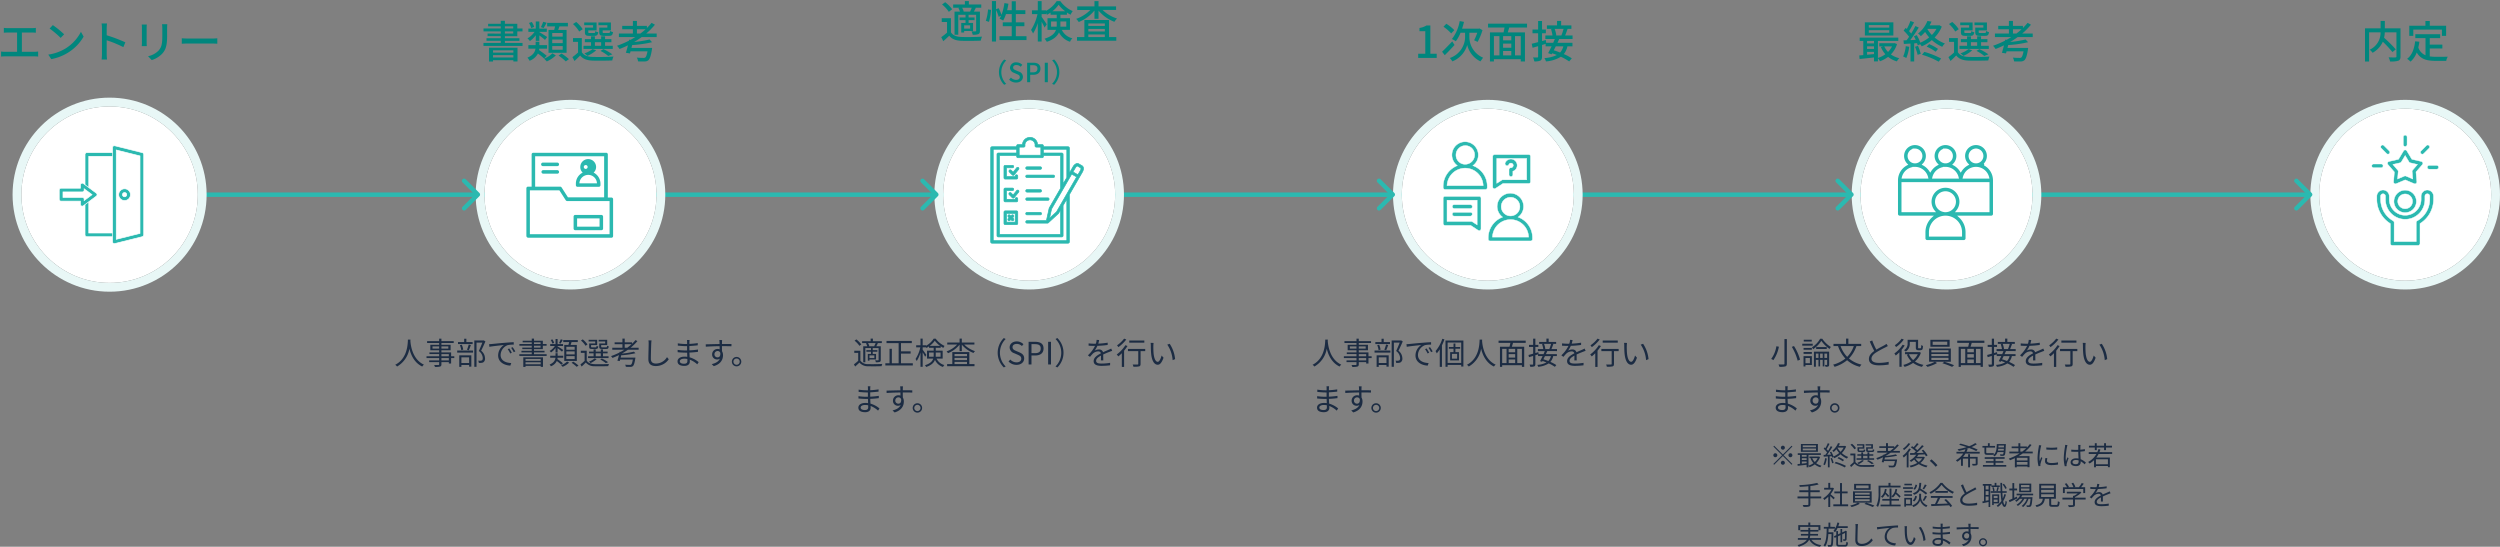 <svg xmlns="http://www.w3.org/2000/svg" width="1133.7" height="247.936" viewBox="0 0 1133.7 247.936">
  <rect x="0" y="0" width="1133.7" height="247.936" fill="#808080" stroke="none"/>
  <g id="グループ_278192" data-name="グループ 278192" transform="translate(-330.3 -3711.721)">
    <rect id="長方形_30493" data-name="長方形 30493" width="961" height="2" transform="translate(420 3799)" fill="#2bb9b0"/>
    <path id="パス_3548" data-name="パス 3548" d="M-47.96-13.64v2.2c.52-.06,1.34-.08,1.78-.08h4.22v8.74h-5.38a11.825,11.825,0,0,1-1.86-.14v2.3a15.09,15.09,0,0,1,1.86-.1h13.2a13.848,13.848,0,0,1,1.74.1v-2.3a14.607,14.607,0,0,1-1.74.14h-5.64v-8.74h4.54a17.8,17.8,0,0,1,1.8.08v-2.2a12.744,12.744,0,0,1-1.8.12H-46.18a14,14,0,0,1-1.78-.12Zm22.22-1.26-1.46,1.56a43.38,43.38,0,0,1,5,4.24l1.58-1.62a41.968,41.968,0,0,0-5.12-4.18ZM-27.8-1.52-26.46.54A22.051,22.051,0,0,0-18.8-2.44a20.449,20.449,0,0,0,7.02-7.24L-13-11.86a19.042,19.042,0,0,1-6.94,7.54,20.781,20.781,0,0,1-7.86,2.8Zm24.34-.32A20.937,20.937,0,0,1-3.62.72h2.46a23.434,23.434,0,0,1-.16-2.56V-8.02A52.368,52.368,0,0,1,6.24-4.9l.9-2.18a67.794,67.794,0,0,0-8.46-3.2V-13.4c0-.7.08-1.58.14-2.24H-3.64a14.478,14.478,0,0,1,.18,2.24ZM26.16-15.32H23.78a15.464,15.464,0,0,1,.12,1.84v3.44c0,3.5-.26,5.06-1.66,6.66a9.329,9.329,0,0,1-4.8,2.6L19.1.96a10.923,10.923,0,0,0,4.78-2.92c1.48-1.68,2.2-3.38,2.2-7.96v-3.56C26.08-14.2,26.12-14.8,26.16-15.32Zm-9.28.16h-2.3a12.918,12.918,0,0,1,.08,1.48v6.7c0,.58-.06,1.28-.08,1.62h2.3c-.04-.4-.08-1.1-.08-1.62v-6.7c0-.56.04-1.06.08-1.48ZM32.74-8.92v2.48c.68-.06,1.88-.1,2.98-.1H46.6c.88,0,1.8.08,2.24.1V-8.92c-.5.04-1.28.12-2.24.12H35.72C34.64-8.8,33.4-8.88,32.74-8.92Z" transform="translate(380 3738)" fill="#00867d" stroke="rgba(0,0,0,0)" stroke-width="1"/>
    <path id="パス_3549" data-name="パス 3549" d="M-25.9-3.44v1h-9.22v-1ZM-35.12-.22V-1.28h9.22V-.22Zm-1.82,1.84h1.82v-.6h9.22V1.6h1.88V-4.64H-36.94Zm7.2-13.66h3.78v.98h-3.78Zm0-2.3h3.78v.96h-3.78Zm0,7.54v-.96h6.6v-1.2h-6.6v-.92h5.62v-2.16h2.36v-1.34h-2.36v-2.1h-5.62v-1.36h-1.88v1.36h-5.74v1.14h5.74v.96h-7.82v1.34h7.82v.98H-37.6v1.18h5.98v.92h-6.46v1.2h6.46v.96h-7.84v1.34h17.72V-6.8ZM-3.52-9.68H-8.28V-11.3h4.76Zm0,2.96H-8.28V-8.36h4.76Zm0,2.98H-8.28V-5.4h4.76ZM-9.96-12.7V-2.34h8.2V-12.7H-5.58c.18-.5.38-1.06.58-1.62h3.84v-1.6h-9.42v1.6h3.6c-.12.52-.26,1.1-.4,1.62Zm-2.42-3.7a18.372,18.372,0,0,1-1.04,2.42l1.22.44c.42-.62.9-1.52,1.38-2.42Zm-4.08,2.32a7.231,7.231,0,0,0-1.1-2.24l-1.26.46a8.954,8.954,0,0,1,1.02,2.34Zm.72,6.32h1.62v-2.46c.92.68,2.04,1.56,2.56,2.04l1-1.3c-.54-.4-2.78-1.8-3.56-2.22v-.14h3.38v-1.48h-3.38v-3.24h-1.62v3.24H-19.1v1.48h2.82A9.822,9.822,0,0,1-19.5-8.88a6.979,6.979,0,0,1,1.1,1.22,10.715,10.715,0,0,0,2.66-2.64Zm4.96,6.78a35.846,35.846,0,0,0-3.48-2.58c.04-.22.08-.42.1-.64h3.54V-5.82h-3.5V-7.36H-15.8v1.54h-3.3V-4.2h3.22c-.2,1.42-.98,2.94-3.64,4.08a6.283,6.283,0,0,1,.98,1.4A7,7,0,0,0-14.76-2,25.916,25.916,0,0,1-11.96.28Zm2.6-1.12A11.432,11.432,0,0,1-11.98.34a12.089,12.089,0,0,1,1.24,1.24,14.019,14.019,0,0,0,4.1-2.74ZM-5.4-1.08A25.714,25.714,0,0,1-2.12,1.56L-.7.54A24.108,24.108,0,0,0-4.06-2ZM16.72-13.76H13.04v2c0,1.38.46,1.74,2.06,1.74h2.44c1.12,0,1.58-.36,1.74-1.7a4.458,4.458,0,0,1-1.34-.52c-.06.82-.16.94-.6.94H15.32c-.62,0-.72-.06-.72-.46v-.74h3.74v-3.58H12.68v1.24h4.04Zm-6.46,0H6.54v2.02c0,1.36.42,1.72,2.04,1.72h2.28c1.12,0,1.56-.36,1.72-1.66a3.813,3.813,0,0,1-1.34-.5c-.06.78-.14.88-.58.88H8.76c-.58,0-.68-.06-.68-.46v-.74h3.76v-3.58H6.22v1.24h4.04Zm.82,6.62H13.9V-5.5H11.08Zm8.1,1.64h-3.5V-7.14h2.88V-8.52H15.68V-9.8H13.9v1.28H11.08V-9.8H9.32v1.28H6.52v1.38h2.8V-5.5H5.9v1.42H19.18ZM19-1.64A24.454,24.454,0,0,0,14.92-4l-1.32.8A18.824,18.824,0,0,1,17.12-.9ZM10.02-4.02a13.119,13.119,0,0,1-3.7,1.94A9.542,9.542,0,0,1,7.68-.94a15.45,15.45,0,0,0,3.98-2.52ZM5.54-13.04A15.053,15.053,0,0,0,2.6-16.32l-1.48.94a14.147,14.147,0,0,1,2.84,3.4Zm-.4,4.02h-4V-7.3H3.42v4.84A30.753,30.753,0,0,1,.88-.38l.94,1.76C2.76.52,3.6-.3,4.4-1.12,5.62.42,7.36,1.1,9.88,1.2c2.36.08,6.7.04,9.06-.06A10.1,10.1,0,0,1,19.5-.62c-2.56.18-7.32.24-9.64.14C7.66-.56,6.02-1.2,5.14-2.62Zm25-2.04v-1.96h3.92c-.74.68-1.54,1.34-2.36,1.96Zm8.96,1.6v-1.6H34.32a30.2,30.2,0,0,0,3.98-4.02l-1.52-.84a28.72,28.72,0,0,1-2.12,2.34v-.98H30.14v-2.22H28.3v2.22H23.46v1.54H28.3v1.96H21.96v1.6h7.4c-.68.44-1.38.84-2.1,1.24l-.64-.08-.1.46A41.674,41.674,0,0,1,21.1-5.52a9.511,9.511,0,0,1,1.16,1.46c1.28-.5,2.54-1.04,3.8-1.66-.32,1.26-.64,2.48-.94,3.38l1.86.28c.08-.28.18-.6.26-.94h7.68c-.3,1.66-.64,2.5-1.02,2.8a1.38,1.38,0,0,1-.86.18c-.5,0-1.78-.02-2.96-.14a3.965,3.965,0,0,1,.56,1.72c1.22.06,2.38.06,3,.02a2.423,2.423,0,0,0,1.7-.56c.64-.6,1.12-1.92,1.58-4.74.04-.28.1-.82.1-.82H27.66c.1-.42.2-.86.32-1.3A53.647,53.647,0,0,0,37-7.14L35.86-8.38a50.256,50.256,0,0,1-6.98,1.14,39.736,39.736,0,0,0,3.4-2.22Z" transform="translate(589 3738)" fill="#00867d" stroke="rgba(0,0,0,0)" stroke-width="1"/>
    <path id="パス_3551" data-name="パス 3551" d="M-29.76-12.02l.08-.02a6.192,6.192,0,0,0-.72-1.74h4.36a14.087,14.087,0,0,1-.74,1.76Zm2.98,7.7h-2.7V-5.78h2.7Zm-5.3-9.32a8.812,8.812,0,0,1,.7,1.62h-2.46V-1.54h1.7v-9.02h3.28v1.2h-2.68v1.2h2.68v1.28H-30.8v4.36h1.32v-.7h4.04V-6.88h-2.02V-8.16h2.7v-1.2h-2.7v-1.2h3.42v7.2c0,.22-.08.3-.3.3-.24.02-1,.02-1.8-.02a6.568,6.568,0,0,1,.54,1.56,7.072,7.072,0,0,0,2.56-.28c.58-.28.72-.72.72-1.56v-8.66h-2.74c.26-.5.58-1.08.88-1.7l-.24-.06h2.7v-1.48h-5.62v-1.52h-1.8v1.52h-5.32v1.48h2.94Zm-2.84.56a14.867,14.867,0,0,0-3.16-3.2l-1.42,1.04a14.281,14.281,0,0,1,3.08,3.34Zm-.54,4.06h-4.18V-7.3h2.4v4.82A27.578,27.578,0,0,1-39.86-.44l.92,1.84c.98-.86,1.86-1.66,2.7-2.48,1.22,1.54,2.94,2.2,5.42,2.3,2.32.08,6.56.04,8.86-.06a8.1,8.1,0,0,1,.6-1.82c-2.54.18-7.18.24-9.44.14-2.22-.1-3.8-.72-4.66-2.1Zm17.24,1.66a25.362,25.362,0,0,0,.94-5.44l-1.36-.2a22.7,22.7,0,0,1-1,5.16ZM-6.04-.86V-5.4h3.88V-7.14H-6.04V-10.9h4.32v-1.76H-6.04V-16.7H-7.9v4.04H-10a26.939,26.939,0,0,0,.6-2.92l-1.82-.3a23.542,23.542,0,0,1-1.32,5.32,17.925,17.925,0,0,0-1.3-3l-1.18.48v-3.7h-1.86V1.56h1.86V-12.78a18.2,18.2,0,0,1,1.2,3.14l1.12-.54a8.89,8.89,0,0,1-.74,1.38,10.822,10.822,0,0,1,1.66.86A17.987,17.987,0,0,0-10.5-10.9h2.6v3.76h-4.06V-5.4H-7.9V-.86h-5.56V.9H-1.2V-.86ZM9.94-5.2V-7.56H12.5v1.48a6.481,6.481,0,0,1-.04.88Zm6.9-2.36V-5.2H14.16c.02-.28.02-.56.02-.84V-7.56Zm-6.32-4.6a13.583,13.583,0,0,0,2.84-2.98,14.486,14.486,0,0,0,2.98,2.98Zm8,8.42V-9.02H14.18V-10.6h2.94v-1a16.618,16.618,0,0,0,1.66,1,9.119,9.119,0,0,1,.98-1.64,13.747,13.747,0,0,1-5.62-4.52H12.46a13.177,13.177,0,0,1-4.8,4.4v-.24h-2v-4.18H3.92v4.18H1.28v1.72h2.5A22.024,22.024,0,0,1,.86-3.7a9.679,9.679,0,0,1,.9,1.62A18.791,18.791,0,0,0,3.92-6.86V1.56H5.66V-7.4c.52.94,1.06,2,1.32,2.62l1-1.46c-.3-.5-1.78-2.68-2.32-3.38v-1.26h2v-.48a7.44,7.44,0,0,1,.4.8,12.855,12.855,0,0,0,1.64-1v.96h2.8v1.58H8.32v5.28h3.86C11.64-2.2,10.28-.76,6.98.28A6.27,6.27,0,0,1,8,1.68C11.18.64,12.76-.9,13.54-2.58a8.454,8.454,0,0,0,5,4.24A4.463,4.463,0,0,1,19.62.1,7.155,7.155,0,0,1,14.8-3.74Zm8.32,2.08h7.48V-.48H26.84Zm7.48-4.98v1.12H26.84V-6.64Zm0,3.64H26.84V-4.16h7.48Zm1.9-5.2H25.04V-.48H21.7V1.2H39.52V-.48h-3.3Zm3.2-4.56v-1.62H31.46v-2.4H29.62v2.4H21.8v1.62h5.94a16.633,16.633,0,0,1-6.42,4.04,6.552,6.552,0,0,1,1.16,1.44,17.8,17.8,0,0,0,7.14-5.24v3.76h1.84v-3.72a17.534,17.534,0,0,0,7.2,5.1,7.192,7.192,0,0,1,1.2-1.5,16.547,16.547,0,0,1-6.56-3.88Zm-53.112,28.2a8,8,0,0,0,2.376,5.736l.912-.432a7.468,7.468,0,0,1-2.208-5.3,7.467,7.467,0,0,1,2.207-5.3l-.911-.433a8,8,0,0,0-2.376,5.728Zm7.752,4.716c1.932,0,3.108-1.152,3.108-2.568a2.466,2.466,0,0,0-1.8-2.388l-1.212-.516c-.72-.288-1.428-.576-1.428-1.344,0-.7.588-1.128,1.488-1.128A2.813,2.813,0,0,1-3.84,13l.732-.888A3.783,3.783,0,0,0-5.784,11a2.625,2.625,0,0,0-1.969.6,2.625,2.625,0,0,0-.931,1.836,2.541,2.541,0,0,0,1.8,2.316l1.224.528c.816.36,1.416.612,1.416,1.416,0,.744-.6,1.248-1.668,1.248A3.424,3.424,0,0,1-8.268,17.9l-.816.96a4.406,4.406,0,0,0,3.144,1.3ZM-.924,20H.468V16.652H1.8c1.92,0,3.324-.888,3.324-2.82,0-1.992-1.4-2.676-3.372-2.676H-.924ZM.468,15.536V12.284H1.62c1.4,0,2.136.384,2.136,1.548s-.672,1.7-2.088,1.7ZM7.08,20H8.472V11.156H7.08Zm6.612-4.56A8,8,0,0,0,11.316,9.7l-.912.432a7.475,7.475,0,0,1,0,10.608l.912.432a8,8,0,0,0,2.376-5.732Z" transform="translate(797 3729)" fill="#00867d" stroke="rgba(0,0,0,0)" stroke-width="1"/>
    <path id="パス_3553" data-name="パス 3553" d="M-34.58,0h8.4V-1.9h-2.88V-14.74H-30.8A8.657,8.657,0,0,1-34-13.6v1.46h2.64V-1.9h-3.22ZM-18.2-12.62a19.243,19.243,0,0,0-3.62-2.88l-1.3,1.34a20.514,20.514,0,0,1,3.52,3.04Zm-.94,5.12c-1.68,1.78-3.46,3.6-4.6,4.68l1.22,1.58c1.34-1.34,2.98-3.04,4.42-4.64Zm7.78-3.92H-7.8a22.363,22.363,0,0,1-1.42,3.4c.44.18,1.18.56,1.58.76A26.838,26.838,0,0,0-5.42-12.6l-1.38-.78-.36.1h-7.52a28.946,28.946,0,0,0,.86-3.08l-1.94-.36a18.348,18.348,0,0,1-3.52,8.14,12.635,12.635,0,0,1,1.76,1.02,17.089,17.089,0,0,0,2.14-3.86h2.06v2.3A10.2,10.2,0,0,1-20.22.02a10.564,10.564,0,0,1,1.14,1.54,11.435,11.435,0,0,0,6.74-7.44A11.042,11.042,0,0,0-6.32,1.56c.26-.44.84-1.24,1.18-1.68a10.18,10.18,0,0,1-6.22-9ZM11.94-1.16H9.32V-9.88h2.62ZM-.24-9.88h2.5v8.72H-.24ZM7.64-8H3.92V-9.88H7.64ZM3.92-3.14H7.64v1.98H3.92ZM7.64-4.62H3.92v-1.9H7.64Zm7.14-9.16v-1.76H-2.9v1.76H4.56c-.12.72-.28,1.52-.44,2.2H-2.04V1.6h1.8V.56H11.94V1.6h1.9V-11.58H6.04c.2-.68.44-1.46.68-2.2Zm16.56.6a27.357,27.357,0,0,1-.98,2.98H27.7l.34-.08a11.664,11.664,0,0,0-.74-2.9Zm-.1,7.9a6.421,6.421,0,0,1-1.46,2.82c-.98-.38-1.96-.74-2.88-1,.3-.58.62-1.2.92-1.82Zm4.18-3.3V-10.2H32.06c.36-.82.74-1.94,1.12-2.98H34.9v-1.58H30.24V-16.8H28.38v2.04H23.8v1.58h2.5l-.66.14a14.241,14.241,0,0,1,.68,2.84H23.08v1.62h4.3c-.22.54-.48,1.12-.74,1.72H23.46L23.3-8.14l-1.72.48v-3.52h1.74V-12.9H21.58v-3.86H19.8v3.86H17.26v1.72H19.8v4c-1.1.3-2.1.56-2.9.74l.4,1.82,2.5-.72V-.6c0,.28-.1.38-.36.38s-1.08,0-1.92-.02a7.336,7.336,0,0,1,.54,1.8,6.416,6.416,0,0,0,2.76-.36c.56-.3.76-.82.76-1.8V-5.88c.54-.16,1.08-.34,1.62-.5v1.1h2.72c-.56,1.16-1.12,2.26-1.58,3.1l1.6.54.26-.48c.68.24,1.4.5,2.1.78A14.835,14.835,0,0,1,22.64.06a5.088,5.088,0,0,1,.72,1.52A15.375,15.375,0,0,0,30.12-.54a23.739,23.739,0,0,1,3.76,2.12l1.2-1.4a21.265,21.265,0,0,0-3.62-1.94A8.22,8.22,0,0,0,33.1-5.28h2.28V-6.86h-6.8c.28-.6.56-1.18.8-1.72Z" transform="translate(1008 3738)" fill="#00867d" stroke="rgba(0,0,0,0)" stroke-width="1"/>
    <path id="パス_3555" data-name="パス 3555" d="M-25.96-13.76h-9.28V-14.9h9.28Zm0,2.34h-9.28v-1.16h9.28Zm1.86-4.74H-37.02v5.98H-24.1Zm-.6,10.92a9.425,9.425,0,0,1-1.82,2.52A8.815,8.815,0,0,1-28.2-5.24ZM-36.02-1.46v-1.3h3.14v1Zm0-3.82h3.14V-4.1h-3.14Zm3.14-2.44V-6.6h-3.14V-7.72Zm9.3.98-.32.06h-6.58v1.44h1.8l-1.08.3a12.253,12.253,0,0,0,2.02,3.26A11.51,11.51,0,0,1-31.1,0V-7.72h9.24V-9.24H-39.38v1.52h1.64V-1.3c-.66.06-1.28.12-1.82.16l.14,1.62c1.82-.18,4.18-.44,6.54-.7V1.56h1.78V.14a5.825,5.825,0,0,1,.92,1.36,13.813,13.813,0,0,0,3.7-2A11.081,11.081,0,0,0-22.5,1.56,5.51,5.51,0,0,1-21.4.12,11.113,11.113,0,0,1-25.22-1.6a11.362,11.362,0,0,0,2.78-4.7Zm5.1,1.4A15.115,15.115,0,0,1-19.66-.66a7.817,7.817,0,0,1,1.42.7,18.518,18.518,0,0,0,1.34-5.1Zm4.2.28A21.391,21.391,0,0,1-13.1-1.4l1.42-.48A23.105,23.105,0,0,0-12.94-5.5Zm3.16,3.6A36.492,36.492,0,0,1-3.54,1.7L-2.44.26a39.312,39.312,0,0,0-7.6-3.02Zm2.14-3.66A18.5,18.5,0,0,1-4.92-2.8l1.08-1.3A22.327,22.327,0,0,0-7.88-6.28Zm.34-8.06h4.08a12.5,12.5,0,0,1-2.08,2.76,13.812,13.812,0,0,1-2.04-2.72Zm5.36-1.68-.32.06H-7.64a16.445,16.445,0,0,0,.84-1.68l-1.84-.3a13.954,13.954,0,0,1-4.28,5.72,4.791,4.791,0,0,1,1.26,1.2A16.346,16.346,0,0,0-9.7-11.8,18.511,18.511,0,0,0-7.86-9.32a16.725,16.725,0,0,1-4.02,2.4,16.62,16.62,0,0,0-1.62-3.44l-1.26.52c.28.5.56,1.06.82,1.62-.86.06-1.7.1-2.5.12,1.3-1.68,2.74-3.86,3.86-5.68l-1.54-.7c-.5,1.02-1.18,2.24-1.9,3.42a14.463,14.463,0,0,0-.96-1.1c.72-1.1,1.56-2.64,2.26-3.98l-1.64-.64A23.063,23.063,0,0,1-18-13.16c-.18-.16-.36-.32-.54-.46l-.9,1.22a18.866,18.866,0,0,1,2.48,2.8c-.38.56-.78,1.1-1.14,1.58l-1.4.04.16,1.64c.9-.06,1.92-.12,3.02-.18V1.6h1.66V-6.62l1.3-.08a6.29,6.29,0,0,1,.3,1.02l1.16-.54a8.393,8.393,0,0,1,.66.96A17.681,17.681,0,0,0-6.64-8.1,16.136,16.136,0,0,0-1.92-5.06a6.287,6.287,0,0,1,1.2-1.5,15.346,15.346,0,0,1-4.66-2.7,15.554,15.554,0,0,0,3.24-4.96Zm20,1.1H13.04v2c0,1.38.46,1.74,2.06,1.74h2.44c1.12,0,1.58-.36,1.74-1.7a4.458,4.458,0,0,1-1.34-.52c-.06.82-.16.94-.6.94H15.32c-.62,0-.72-.06-.72-.46v-.74h3.74v-3.58H12.68v1.24h4.04Zm-6.46,0H6.54v2.02c0,1.36.42,1.72,2.04,1.72h2.28c1.12,0,1.56-.36,1.72-1.66a3.813,3.813,0,0,1-1.34-.5c-.06.78-.14.88-.58.88H8.76c-.58,0-.68-.06-.68-.46v-.74h3.76v-3.58H6.22v1.24h4.04Zm.82,6.62H13.9V-5.5H11.08Zm8.1,1.64h-3.5V-7.14h2.88V-8.52H15.68V-9.8H13.9v1.28H11.08V-9.8H9.32v1.28H6.52v1.38h2.8V-5.5H5.9v1.42H19.18ZM19-1.64A24.454,24.454,0,0,0,14.92-4l-1.32.8A18.824,18.824,0,0,1,17.12-.9ZM10.02-4.02a13.119,13.119,0,0,1-3.7,1.94A9.542,9.542,0,0,1,7.68-.94a15.45,15.45,0,0,0,3.98-2.52ZM5.54-13.04A15.053,15.053,0,0,0,2.6-16.32l-1.48.94a14.147,14.147,0,0,1,2.84,3.4Zm-.4,4.02h-4V-7.3H3.42v4.84A30.753,30.753,0,0,1,.88-.38l.94,1.76C2.76.52,3.6-.3,4.4-1.12,5.62.42,7.36,1.1,9.88,1.2c2.36.08,6.7.04,9.06-.06A10.1,10.1,0,0,1,19.5-.62c-2.56.18-7.32.24-9.64.14C7.66-.56,6.02-1.2,5.14-2.62Zm25-2.04v-1.96h3.92c-.74.68-1.54,1.34-2.36,1.96Zm8.96,1.6v-1.6H34.32a30.2,30.2,0,0,0,3.98-4.02l-1.52-.84a28.72,28.72,0,0,1-2.12,2.34v-.98H30.14v-2.22H28.3v2.22H23.46v1.54H28.3v1.96H21.96v1.6h7.4c-.68.44-1.38.84-2.1,1.24l-.64-.08-.1.46A41.674,41.674,0,0,1,21.1-5.52a9.511,9.511,0,0,1,1.16,1.46c1.28-.5,2.54-1.04,3.8-1.66-.32,1.26-.64,2.48-.94,3.38l1.86.28c.08-.28.18-.6.26-.94h7.68c-.3,1.66-.64,2.5-1.02,2.8a1.38,1.38,0,0,1-.86.18c-.5,0-1.78-.02-2.96-.14a3.965,3.965,0,0,1,.56,1.72c1.22.06,2.38.06,3,.02a2.423,2.423,0,0,0,1.7-.56c.64-.6,1.12-1.92,1.58-4.74.04-.28.1-.82.1-.82H27.66c.1-.42.2-.86.32-1.3A53.647,53.647,0,0,0,37-7.14L35.86-8.38a50.256,50.256,0,0,1-6.98,1.14,39.736,39.736,0,0,0,3.4-2.22Z" transform="translate(1213 3738)" fill="#00867d" stroke="rgba(0,0,0,0)" stroke-width="1"/>
    <path id="パス_3558" data-name="パス 3558" d="M-2.12-13.42h-7.1v-3.36h-1.92v3.36h-7.08V1.62h1.86V-11.62h5.2A8.473,8.473,0,0,1-16.1-3.74a6.637,6.637,0,0,1,1.32,1.4,10.634,10.634,0,0,0,4.64-5.02,47.876,47.876,0,0,1,4.36,4.7l1.52-1.22a60,60,0,0,0-5.3-5.28,15.973,15.973,0,0,0,.32-2.46h5.28V-.72c0,.36-.12.46-.5.48S-6.2-.22-7.5-.28A7.466,7.466,0,0,1-6.86,1.6a11.076,11.076,0,0,0,3.74-.34c.74-.3,1-.86,1-1.96Zm5.8.56H16.66v2.84h1.9v-4.6h-7.4v-2.14H9.18v2.14H1.86v4.6H3.68ZM11.14-4.3h5.72V-6.04H11.14V-8.98h4.72v-1.78H4.6v1.78H9.22v7.76A5.725,5.725,0,0,1,5.96-4.74a24.458,24.458,0,0,0,.48-2.62L4.52-7.54C4.1-4.04,3.08-1.24.88.4A10.059,10.059,0,0,1,2.42,1.68,10.181,10.181,0,0,0,5.24-2.48c1.82,3.14,4.7,3.8,8.62,3.8h4.76a5.61,5.61,0,0,1,.7-1.88c-1.14.04-4.5.04-5.36.04A20.9,20.9,0,0,1,11.14-.7Z" transform="translate(1421 3738)" fill="#00867d" stroke="rgba(0,0,0,0)" stroke-width="1"/>
    <path id="パス_3550" data-name="パス 3550" d="M6.286,4.716c-.1,1.848-.1,8.526-5.768,11.424a3.543,3.543,0,0,1,.84.8,11.594,11.594,0,0,0,5.6-8.092c.672,2.8,2.212,6.384,5.824,8.092a3.138,3.138,0,0,1,.77-.854C8.288,13.676,7.532,7.208,7.406,5.36c.014-.238.014-.462.028-.644Zm18.55,9.436h-3.36V13.1h3.36ZM21.476,11.3h3.36v.98h-3.36ZM17.43,8.818V7.81h3.01V8.818ZM24.612,7.81V8.818H21.476V7.81Zm2.7,4.466h-1.44v-1.75h-4.4v-.98h4.172V7.082H21.476V6.27h5.572V5.416H21.476V4.3H20.44V5.42H14.98v.85h5.46v.812h-4V9.546h4v.98h-4.4v.77h4.4v.98H14.714V13.1H20.44v1.05H15.918v.8H20.44v.966c0,.238-.084.322-.35.336-.238,0-1.078.014-1.918-.014a3.452,3.452,0,0,1,.364.882,8.359,8.359,0,0,0,2.324-.168c.42-.154.616-.392.616-1.036V14.95h3.36v.63h1.036V13.1h1.442Zm8.316-6.44h-2.84v-1.5h-.994v1.5h-2.8v.91H35.63Zm-1.722,3.71c.294-.616.63-1.54.924-2.352l-.98-.238a18.945,18.945,0,0,1-.784,2.38ZM31.36,9.294a8.291,8.291,0,0,0-.644-2.24l-.868.182A9.678,9.678,0,0,1,30.464,9.5Zm2.674,3.472v2.576h-3.5V12.766Zm-4.466,4.312h.966v-.826h3.5v.742h1.008V11.842H29.568Zm-.938-6.454h7.2V9.672h-7.2ZM40.67,5.066l-.168.042H36.386V17.064h1.008V6.088H40.04c-.434,1.12-1.05,2.632-1.624,3.808a4.166,4.166,0,0,1,1.806,3.136c0,.5-.084.924-.378,1.106a1.419,1.419,0,0,1-.6.154,7.719,7.719,0,0,1-1.106-.028A2.42,2.42,0,0,1,38.43,15.3a8.64,8.64,0,0,0,1.218-.028,2.006,2.006,0,0,0,.91-.308,2.046,2.046,0,0,0,.686-1.82A4.526,4.526,0,0,0,39.48,9.756c.658-1.274,1.372-2.884,1.946-4.2Zm2.436,1.722.126,1.218c1.512-.322,5.082-.658,6.58-.826a5.687,5.687,0,0,0-2.618,4.732c0,3.122,2.954,4.508,5.544,4.606l.406-1.162c-2.282-.084-4.83-.952-4.83-3.682A4.928,4.928,0,0,1,51.52,7.236a11.726,11.726,0,0,1,2.744-.224V5.892c-.938.042-2.254.126-3.78.252-2.576.21-5.222.476-6.132.574C44.086,6.746,43.638,6.774,43.106,6.788Zm9.142,1.946-.714.308a13,13,0,0,1,1.148,1.974l.714-.336a16.617,16.617,0,0,0-1.148-1.946Zm1.526-.588-.686.322a12.976,12.976,0,0,1,1.176,1.96l.728-.35a18.491,18.491,0,0,0-1.218-1.932ZM66.5,13.494v.854H59.612v-.854Zm-6.888,2.422v-.9H66.5v.9ZM58.6,17.106h1.008v-.462H66.5v.434h1.036v-4.3H58.6Zm4.858-9.59H66.44v.826H63.462Zm0-1.568H66.44v.784H63.462Zm0,5.4v-.826h4.774v-.71h-4.77v-.77h4V7.516H69.17V6.732h-1.7V5.248h-4v-.98H62.44v.98H58.31v.7h4.13v.784h-5.6v.784h5.6v.826H58.156v.7H62.44v.77H57.764v.714H62.44v.826H56.812v.77H69.188v-.77ZM81.9,9.322H78.12V7.978H81.9Zm0,2.114H78.12V10.078H81.9Zm0,2.128H78.12V12.206H81.9ZM77.182,7.152V14.39h5.7V7.152h-2.83c.154-.406.294-.854.448-1.3h2.814V4.94H76.72v.91h2.66c-.084.42-.21.9-.322,1.3ZM75.6,4.576a11.137,11.137,0,0,1-.8,1.708l.714.266a19.182,19.182,0,0,0,.966-1.694ZM72.576,6.214a5.536,5.536,0,0,0-.8-1.61l-.726.3a6.291,6.291,0,0,1,.784,1.652Zm.658,4.368h.924V8.636a21.24,21.24,0,0,1,1.988,1.554l.574-.756c-.378-.28-2.02-1.344-2.562-1.634V7.614h2.478V6.76H74.158V4.436h-.924V6.76H70.8v.854h2.128a7,7,0,0,1-2.38,2.254,3.55,3.55,0,0,1,.616.686,8.167,8.167,0,0,0,2.07-2.044Zm3.318,4.858a25.768,25.768,0,0,0-2.478-1.89c.028-.2.056-.406.07-.6h2.562v-.91H74.172V10.876H73.22v1.162H70.8v.91h2.394c-.126,1.064-.63,2.212-2.66,3.094a3.531,3.531,0,0,1,.574.784A4.865,4.865,0,0,0,73.8,14.432a21.808,21.808,0,0,1,2.072,1.708Zm1.918-.784a8.072,8.072,0,0,1-2.7,1.708,8.053,8.053,0,0,1,.686.7,9.746,9.746,0,0,0,2.926-1.89Zm2.03.588a16.413,16.413,0,0,1,2.324,1.82l.812-.574a16.421,16.421,0,0,0-2.38-1.764ZM95.732,6.466H93.044V7.922c0,.84.294,1.05,1.33,1.05H96.25c.742,0,1.008-.252,1.106-1.19a2.52,2.52,0,0,1-.77-.294c-.042.658-.112.742-.448.742H94.472c-.462,0-.546-.056-.546-.322V7.194h2.73V4.828H92.778v.728h2.954Zm-4.508,0H88.48V7.922c0,.84.266,1.05,1.3,1.05h1.736c.714,0,.98-.238,1.078-1.148a1.964,1.964,0,0,1-.77-.294c-.042.616-.112.7-.448.7h-1.51c-.448,0-.518-.056-.518-.308V7.194h2.758V4.828H88.228v.728h3Zm.224,4.494h2.3v1.33h-2.3Zm5.824,1.33H94.738V10.96h2.1v-.8h-2.1V9.154h-.994v1.008h-2.3V9.154h-.966v1.008H88.41v.8h2.072v1.33h-2.52V13.1h9.31Zm-.21,2.674a17.136,17.136,0,0,0-2.828-1.68l-.742.462a13.532,13.532,0,0,1,2.562,1.666Zm-6.118-1.708a9.246,9.246,0,0,1-2.6,1.47,5.018,5.018,0,0,1,.77.658,12.034,12.034,0,0,0,2.758-1.806ZM87.7,6.942a9.608,9.608,0,0,0-2.142-2.324l-.8.532A9.585,9.585,0,0,1,86.83,7.53ZM87.374,9.77H84.686v.98h1.722v3.612a20.729,20.729,0,0,1-1.89,1.61l.546.966c.672-.616,1.3-1.2,1.89-1.82a4.9,4.9,0,0,0,3.99,1.68c1.582.056,4.606.028,6.188-.042a3.518,3.518,0,0,1,.336-.98c-1.708.112-4.97.154-6.552.084-1.638-.07-2.884-.546-3.542-1.6Zm17.22-1.358V6.8h3.136a24.7,24.7,0,0,1-1.974,1.61Zm6.314.9v-.9h-3.654a21.025,21.025,0,0,0,3.094-3.01l-.854-.462a19.412,19.412,0,0,1-1.568,1.68V5.948h-3.332V4.282h-1.036V5.948h-3.542V6.8h3.542V8.41H98.952v.9h5.474c-.532.336-1.092.672-1.652.98l-.448-.056-.07.322a28.546,28.546,0,0,1-3.878,1.652,5.264,5.264,0,0,1,.672.826c.98-.378,1.974-.812,2.94-1.288-.238.938-.49,1.89-.714,2.548l1.05.168c.056-.21.126-.448.2-.7h5.754c-.252,1.4-.49,2.072-.8,2.31-.126.112-.294.126-.6.126s-1.232-.014-2.1-.1a2.266,2.266,0,0,1,.322.952c.868.056,1.694.056,2.114.042a1.608,1.608,0,0,0,1.078-.35c.462-.406.756-1.316,1.092-3.374.028-.168.056-.476.056-.476H102.75c.1-.336.182-.686.266-1.05a38.354,38.354,0,0,0,6.44-.938l-.686-.714a38.2,38.2,0,0,1-5.488.882,31.292,31.292,0,0,0,2.786-1.764ZM116.76,5.1l-1.414-.014a7.388,7.388,0,0,1,.112,1.428c0,1.47-.14,5.012-.14,7.084,0,2.282,1.386,3.122,3.4,3.122a7.037,7.037,0,0,0,5.852-3.094l-.8-.952a5.833,5.833,0,0,1-5.012,2.9c-1.33,0-2.3-.546-2.3-2.086,0-2.086.1-5.39.168-6.972a12.055,12.055,0,0,1,.134-1.42Zm12.824,9.436c0-.644.728-1.162,2.058-1.162a6.209,6.209,0,0,1,1.358.14c0,.364.014.7.014.938,0,.966-.686,1.218-1.484,1.218-1.386,0-1.946-.494-1.946-1.138Zm4.438-9.646h-1.19a7.68,7.68,0,0,1,.056.84v.994h-.644a25.437,25.437,0,0,1-3.584-.308l.014,1.036c.882.1,2.6.238,3.584.238h.616v1.96h-.756a25.9,25.9,0,0,1-3.528-.266l.014,1.05c1.008.112,2.548.2,3.5.2h.8c.014.6.042,1.274.056,1.9a8.018,8.018,0,0,0-1.176-.084c-2.016,0-3.234.868-3.234,2.142,0,1.344,1.092,2.058,3.108,2.058,1.82,0,2.464-.994,2.464-1.96,0-.224-.014-.518-.028-.868a10.322,10.322,0,0,1,3.388,2.114l.644-.994a11.141,11.141,0,0,0-4.088-2.184c-.028-.672-.07-1.428-.1-2.156,1.33-.042,2.562-.154,3.878-.322l.014-1.05a34.838,34.838,0,0,1-3.906.378V7.642c1.344-.07,2.674-.2,3.78-.322l.014-1.022a34.809,34.809,0,0,1-3.794.378c0-.364.014-.672.014-.854a7,7,0,0,1,.084-.938Zm14.756.028H147.5c.014.112.07.518.084.882.014.2.028.532.028.924-2.086.028-4.718.112-6.272.14l.028,1.078c1.75-.126,4.13-.224,6.258-.238.014.49.014.994.014,1.414a2.8,2.8,0,0,0-.938-.154,2.444,2.444,0,0,0-2.464,2.436,2.229,2.229,0,0,0,2.3,2.338,1.972,1.972,0,0,0,1.218-.378c-.56,1.274-1.848,2.058-3.71,2.478l.938.924c3.262-.98,4.186-3.08,4.186-4.97A3.4,3.4,0,0,0,148.722,10c-.014-.644-.028-1.512-.028-2.31h.2c2.044,0,3.318.028,4.1.07l.014-1.036c-.672,0-2.394-.014-4.1-.014h-.21c0-.378.014-.7.014-.91.01-.186.038-.732.066-.886Zm-3.486,6.468A1.427,1.427,0,0,1,146.706,9.9a1.255,1.255,0,0,1,1.246.882c.126,1.33-.406,1.988-1.232,1.988a1.348,1.348,0,0,1-1.428-1.39Zm10.024,1.2a2.135,2.135,0,1,0,2.142,2.128,2.135,2.135,0,0,0-2.142-2.128Zm0,3.556a1.422,1.422,0,1,1,1.012-.416,1.421,1.421,0,0,1-1.012.416Z" transform="translate(509 3861)" fill="#1c2c43"/>
    <path id="パス_3552" data-name="パス 3552" d="M9.87,7.74H7.27l.252-.07A4.94,4.94,0,0,0,6.93,6.3h3.444a9.925,9.925,0,0,1-.658,1.4ZM9.8,13.088H7.588v-1.2H9.8ZM5.992,6.424A5.756,5.756,0,0,1,6.58,7.74H4.76v7.266h.952V8.566H8.274V9.5H6.188v.714H8.274v1.008H6.832v3.052h.756v-.532H10.57v-2.52H9.07v-1h2.1V9.5H9.07V8.566h2.66V13.9c0,.154-.042.21-.21.21s-.728.014-1.358-.014a3.291,3.291,0,0,1,.322.9,5.644,5.644,0,0,0,1.764-.154c.364-.168.462-.434.462-.938V7.74H10.668c.224-.378.49-.868.742-1.344l-.364-.1H13.2v-.84H9.142V4.282H8.12V5.458H4.256V6.3H6.482Zm-2.114.49A10.467,10.467,0,0,0,1.624,4.632l-.8.588A10.343,10.343,0,0,1,3.038,7.558ZM3.458,9.77H.7v.98H2.478v3.584a23.043,23.043,0,0,1-1.932,1.61l.546.994c.686-.6,1.33-1.19,1.946-1.792A4.885,4.885,0,0,0,7,16.8c1.568.07,4.522.042,6.09-.028a3.811,3.811,0,0,1,.336-1.022c-1.68.112-4.9.154-6.44.084a4.052,4.052,0,0,1-3.528-1.568Zm18.424,5.67V11.072H26.25V10.05H21.882V6.326h4.9V5.318H15.316V6.326h5.5V15.44h-3.08V8.888h-1.05V15.44h-1.9v1.022h12.46V15.44Zm12.726-2.954v-1.9h2.1v1.176c0,.238-.014.49-.028.728Zm5.222-1.9v1.9H37.618c.014-.238.028-.462.028-.7v-1.2ZM34.9,7.572a10.381,10.381,0,0,0,2.31-2.338,11.289,11.289,0,0,0,2.41,2.338Zm5.88,5.768V9.74H37.646V8.454h2.24v-.7a12.762,12.762,0,0,0,1.2.742,5.473,5.473,0,0,1,.56-.91A10.391,10.391,0,0,1,37.632,4.31h-.938a9.2,9.2,0,0,1-3.472,3.206V7.278H31.71v-3h-.98v3H28.77v.966h1.876a15.768,15.768,0,0,1-2.17,5.278,7.455,7.455,0,0,1,.546.91,14.623,14.623,0,0,0,1.708-3.85V17.05h.98V10.5a21.3,21.3,0,0,1,1.106,2.016l.574-.826C33.166,11.326,32.1,9.8,31.71,9.3V8.244h1.512V8.16a2.936,2.936,0,0,1,.182.364A10.123,10.123,0,0,0,34.58,7.81v.644h2.128V9.742H33.684v3.6H36.5c-.364,1.162-1.33,2.24-3.766,3.01a2.776,2.776,0,0,1,.56.784c2.394-.8,3.5-1.946,4-3.206a5.944,5.944,0,0,0,3.654,3.206,2.675,2.675,0,0,1,.6-.882,5.273,5.273,0,0,1-3.528-2.912Zm5.376,1.47h5.67v1.022h-5.67Zm5.67-3.556v.994h-5.67v-.994Zm0,2.786h-5.67V13.018h5.67Zm1.05-3.668H45.15v5.46H42.8v.938H55.216v-.938H52.878Zm2.3-3.4V6.046H49.462V4.282H48.454V6.046h-5.6V6.97h4.48a12.179,12.179,0,0,1-4.788,3.108,3.987,3.987,0,0,1,.658.812A13.077,13.077,0,0,0,48.454,7V9.94h1.008V7.012a12.809,12.809,0,0,0,5.306,3.78,3.222,3.222,0,0,1,.686-.826,12.465,12.465,0,0,1-4.9-3ZM65.73,10.68a9.3,9.3,0,0,0,2.786,6.664l.84-.434a8.755,8.755,0,0,1,0-12.46l-.84-.434A9.3,9.3,0,0,0,65.73,10.68Zm8.526,5.5c2.142,0,3.486-1.288,3.486-2.912,0-1.526-.924-2.226-2.114-2.744l-1.47-.63c-.8-.336-1.694-.714-1.694-1.708,0-.924.756-1.512,1.918-1.512a3.325,3.325,0,0,1,2.338.966l.686-.826A4.208,4.208,0,0,0,74.382,5.54c-1.862,0-3.234,1.148-3.234,2.73a2.9,2.9,0,0,0,2.086,2.63l1.484.644c.966.434,1.708.77,1.708,1.82,0,1.008-.812,1.68-2.156,1.68a3.975,3.975,0,0,1-2.828-1.274l-.784.882a4.9,4.9,0,0,0,3.6,1.53Zm5.5-.182h1.3V11.926H82.75c2.254,0,3.78-1.008,3.78-3.178,0-2.24-1.54-3.024-3.836-3.024h-2.94Zm1.3-5.124V6.788h1.47c1.806,0,2.716.476,2.716,1.96s-.854,2.128-2.66,2.128ZM88.606,16h1.3V5.724h-1.3Zm6.972-5.32a9.3,9.3,0,0,0-2.786-6.664l-.84.434a8.755,8.755,0,0,1,0,12.46l.84.434A9.3,9.3,0,0,0,95.578,10.68Zm16.17-5.754-1.148-.1a7.172,7.172,0,0,1-.35,1.75c-.308.014-.63.014-.924.014a20.491,20.491,0,0,1-2.366-.154v1.05c.77.056,1.694.084,2.3.084h.616a14.769,14.769,0,0,1-3.234,4.284l.952.7a18.5,18.5,0,0,1,1.274-1.456,3.686,3.686,0,0,1,2.408-1.022,1.168,1.168,0,0,1,1.274.868c-1.638.854-3.3,1.89-3.3,3.542,0,1.708,1.61,2.142,3.612,2.142a32.888,32.888,0,0,0,3.836-.252l.028-1.12a24.929,24.929,0,0,1-3.822.336c-1.442,0-2.534-.168-2.534-1.26,0-.924.91-1.666,2.212-2.352,0,.742-.014,1.652-.042,2.184h1.078c-.014-.686-.028-1.876-.042-2.688,1.064-.5,2.058-.91,2.842-1.2a12.192,12.192,0,0,1,1.246-.448l-.462-1.05c-.392.21-.728.364-1.148.546-.728.336-1.582.672-2.534,1.134a1.807,1.807,0,0,0-1.876-1.26,4.008,4.008,0,0,0-1.946.518,11.117,11.117,0,0,0,1.26-2.17,40.5,40.5,0,0,0,4.648-.392l.014-1.036a34.431,34.431,0,0,1-4.27.434,14.289,14.289,0,0,0,.4-1.626Zm20.482.21H125.4v.98h6.832Zm-9.17-.854a13.9,13.9,0,0,1-3.206,3.038,9.038,9.038,0,0,1,.616.826,17.2,17.2,0,0,0,3.584-3.472Zm.574,2.982a15.262,15.262,0,0,1-3.92,4.214,9.975,9.975,0,0,1,.728.868,16.471,16.471,0,0,0,1.582-1.456v6.216h1.036V9.742a17.607,17.607,0,0,0,1.54-2.114Zm9,1.694H124.8v.994h4.676V15.72c0,.238-.084.294-.35.308s-1.19.014-2.184-.014a3.71,3.71,0,0,1,.336,1.008,10.574,10.574,0,0,0,2.632-.154c.462-.168.616-.49.616-1.134V9.952h2.114Zm3.794-2.73L135.072,6.2a6.316,6.316,0,0,1,.1,1.246c0,.812.028,2.52.154,3.738.378,3.626,1.652,4.942,2.982,4.942.938,0,1.792-.812,2.632-3.192l-.882-.994c-.364,1.4-1.022,2.856-1.736,2.856-.994,0-1.68-1.554-1.9-3.892-.1-1.162-.112-2.436-.1-3.318a10.657,10.657,0,0,1,.108-1.358Zm7.294.392-1.09.38a14.185,14.185,0,0,1,2.436,7.042l1.12-.462a15.046,15.046,0,0,0-2.464-6.96ZM3.584,35.53c0-.644.728-1.162,2.058-1.162A6.209,6.209,0,0,1,7,34.508c0,.364.014.7.014.938,0,.966-.686,1.218-1.484,1.218C4.144,36.664,3.584,36.174,3.584,35.53Zm4.438-9.646H6.832a7.684,7.684,0,0,1,.056.84v.994H6.244A25.437,25.437,0,0,1,2.66,27.41l.014,1.036c.882.1,2.6.238,3.584.238h.616v1.96H6.118a25.9,25.9,0,0,1-3.528-.266l.014,1.05c1.008.112,2.548.2,3.5.2h.8c.014.6.042,1.274.056,1.9a8.018,8.018,0,0,0-1.176-.084c-2.016,0-3.234.868-3.234,2.142,0,1.344,1.092,2.058,3.108,2.058,1.82,0,2.464-.994,2.464-1.96,0-.224-.014-.518-.028-.868A10.322,10.322,0,0,1,11.48,36.93l.644-.994a11.141,11.141,0,0,0-4.088-2.184c-.028-.672-.07-1.428-.1-2.156,1.33-.042,2.562-.154,3.878-.322l.014-1.05a34.837,34.837,0,0,1-3.906.378v-1.96c1.344-.07,2.674-.2,3.78-.322l.014-1.022a34.811,34.811,0,0,1-3.794.378c0-.364.014-.672.014-.854a7.008,7.008,0,0,1,.086-.938Zm14.756.028H21.5c.014.112.07.518.084.882.014.2.028.532.028.924-2.086.028-4.718.112-6.272.14l.028,1.078c1.75-.126,4.13-.224,6.258-.238.014.49.014.994.014,1.414a2.8,2.8,0,0,0-.938-.154,2.444,2.444,0,0,0-2.464,2.436,2.229,2.229,0,0,0,2.3,2.338,1.972,1.972,0,0,0,1.218-.378c-.56,1.274-1.848,2.058-3.71,2.478l.938.924c3.262-.98,4.186-3.08,4.186-4.97a3.4,3.4,0,0,0-.448-1.792c-.014-.644-.028-1.512-.028-2.31h.2c2.044,0,3.318.028,4.1.07l.014-1.036c-.672,0-2.394-.014-4.1-.014H22.7c0-.378.014-.7.014-.91.01-.182.038-.728.066-.882ZM19.292,32.38a1.427,1.427,0,0,1,1.414-1.48,1.255,1.255,0,0,1,1.246.882c.126,1.33-.406,1.988-1.232,1.988a1.348,1.348,0,0,1-1.428-1.39Zm10.024,1.2a2.135,2.135,0,1,0,2.142,2.128,2.135,2.135,0,0,0-2.142-2.128Zm0,3.556a1.415,1.415,0,1,1,1.013-.414,1.421,1.421,0,0,1-1.013.414Z" transform="translate(717 3861)" fill="#1c2c43"/>
    <path id="パス_3554" data-name="パス 3554" d="M6.286,4.716c-.1,1.848-.1,8.526-5.768,11.424a3.543,3.543,0,0,1,.84.8,11.594,11.594,0,0,0,5.6-8.092c.672,2.8,2.212,6.384,5.824,8.092a3.138,3.138,0,0,1,.77-.854C8.288,13.676,7.532,7.208,7.406,5.36c.014-.238.014-.462.028-.644Zm18.55,9.436h-3.36V13.1h3.36ZM21.476,11.3h3.36v.98h-3.36ZM17.43,8.818V7.81h3.01V8.818ZM24.612,7.81V8.818H21.476V7.81Zm2.7,4.466h-1.44v-1.75h-4.4v-.98h4.172V7.082H21.476V6.27h5.572V5.416H21.476V4.3H20.44V5.42H14.98v.85h5.46v.812h-4V9.546h4v.98h-4.4v.77h4.4v.98H14.714V13.1H20.44v1.05H15.918v.8H20.44v.966c0,.238-.084.322-.35.336-.238,0-1.078.014-1.918-.014a3.452,3.452,0,0,1,.364.882,8.359,8.359,0,0,0,2.324-.168c.42-.154.616-.392.616-1.036V14.95h3.36v.63h1.036V13.1h1.442Zm8.316-6.44h-2.84v-1.5h-.994v1.5h-2.8v.91H35.63Zm-1.722,3.71c.294-.616.63-1.54.924-2.352l-.98-.238a18.945,18.945,0,0,1-.784,2.38ZM31.36,9.294a8.291,8.291,0,0,0-.644-2.24l-.868.182A9.678,9.678,0,0,1,30.464,9.5Zm2.674,3.472v2.576h-3.5V12.766Zm-4.466,4.312h.966v-.826h3.5v.742h1.008V11.842H29.568Zm-.938-6.454h7.2V9.672h-7.2ZM40.67,5.066l-.168.042H36.386V17.064h1.008V6.088H40.04c-.434,1.12-1.05,2.632-1.624,3.808a4.166,4.166,0,0,1,1.806,3.136c0,.5-.084.924-.378,1.106a1.419,1.419,0,0,1-.6.154,7.719,7.719,0,0,1-1.106-.028A2.42,2.42,0,0,1,38.43,15.3a8.64,8.64,0,0,0,1.218-.028,2.006,2.006,0,0,0,.91-.308,2.046,2.046,0,0,0,.686-1.82A4.526,4.526,0,0,0,39.48,9.756c.658-1.274,1.372-2.884,1.946-4.2Zm2.436,1.722.126,1.218c1.512-.322,5.082-.658,6.58-.826a5.687,5.687,0,0,0-2.618,4.732c0,3.122,2.954,4.508,5.544,4.606l.406-1.162c-2.282-.084-4.83-.952-4.83-3.682A4.928,4.928,0,0,1,51.52,7.236a11.726,11.726,0,0,1,2.744-.224V5.892c-.938.042-2.254.126-3.78.252-2.576.21-5.222.476-6.132.574C44.086,6.746,43.638,6.774,43.106,6.788Zm9.142,1.946-.714.308a13,13,0,0,1,1.148,1.974l.714-.336a16.617,16.617,0,0,0-1.148-1.946Zm1.526-.588-.686.322a12.976,12.976,0,0,1,1.176,1.96l.728-.35a18.491,18.491,0,0,0-1.218-1.932ZM59.36,4.352a16.12,16.12,0,0,1-3.066,5.572,6.308,6.308,0,0,1,.546,1.05A14.028,14.028,0,0,0,58.2,9.126v7.952h.994V7.334a20.9,20.9,0,0,0,1.12-2.716Zm6.72,9.016H63.714V11.2H66.08Zm1.372-4.494v-.8H65.3V6.494h-.854V8.076h-2.1v.8h2.1v1.54h-1.53V14.14h3.99V10.414H65.3V8.874ZM61.768,15.3V6.046h6.16V15.3ZM60.8,5.136V17.05h.966v-.826h6.16v.714h.994V5.136Zm15.484-.42c-.1,1.848-.1,8.526-5.768,11.424a3.543,3.543,0,0,1,.84.8,11.594,11.594,0,0,0,5.6-8.092c.672,2.8,2.212,6.384,5.824,8.092a3.138,3.138,0,0,1,.77-.854C78.286,13.678,77.53,7.21,77.4,5.362c.014-.238.014-.462.028-.644ZM95.452,15.37h-2.1V8.93h2.1ZM86.506,8.93h1.988v6.44H86.506ZM92.4,10.47H89.446V8.93H92.4Zm-2.954,3.276H92.4V15.37H89.446Zm2.954-.854H89.446V11.324H92.4Zm4.774-6.678V5.22H84.868v.994H90.23c-.112.574-.252,1.218-.406,1.75H85.5v9.114h1.008v-.742h8.946v.742H96.5V7.964H90.888c.182-.532.378-1.162.546-1.75Zm11.508.448a19.455,19.455,0,0,1-.784,2.31l.322.056H105.7l.378-.1a9.146,9.146,0,0,0-.6-2.268Zm-.07,5.544a4.681,4.681,0,0,1-1.19,2.226c-.756-.308-1.512-.574-2.226-.784.238-.448.476-.938.714-1.442Zm2.758-2.268v-.91h-2.534c.28-.616.6-1.512.882-2.3l-.5-.07h1.764V5.78H107.59V4.28h-1.022v1.5h-3.3v.882h1.988l-.672.14a11.268,11.268,0,0,1,.56,2.226H102.7v.91h3.15c-.182.434-.378.91-.6,1.386h-2.226l-.126-.91-1.344.392V8.048h1.358V7.1h-1.358V4.3h-1.008V7.1H98.672v.952h1.876V11.1c-.8.238-1.54.448-2.114.588l.238,1.008,1.876-.574V15.8c0,.21-.056.266-.238.266s-.756.014-1.386-.014a4.24,4.24,0,0,1,.308.994,4.688,4.688,0,0,0,1.848-.182c.35-.182.476-.476.476-1.064V11.81l1.218-.378v.77h2.072c-.406.854-.826,1.666-1.162,2.282l.91.322.21-.392c.574.2,1.176.42,1.778.658a10.026,10.026,0,0,1-4.158,1.12,2.781,2.781,0,0,1,.42.868,10.442,10.442,0,0,0,4.76-1.54,16.556,16.556,0,0,1,2.8,1.554l.658-.8a17.274,17.274,0,0,0-2.688-1.442,5.8,5.8,0,0,0,1.274-2.632h1.666v-.882H106.33c.224-.476.448-.952.644-1.386Zm7.07-5.012-1.148-.1a7.172,7.172,0,0,1-.35,1.75c-.308.014-.63.014-.924.014a20.491,20.491,0,0,1-2.366-.154v1.05c.77.056,1.694.084,2.3.084h.616a14.769,14.769,0,0,1-3.234,4.284l.952.7A18.5,18.5,0,0,1,115.56,11.1a3.686,3.686,0,0,1,2.408-1.022,1.168,1.168,0,0,1,1.274.868c-1.638.854-3.3,1.89-3.3,3.542,0,1.708,1.61,2.142,3.612,2.142a32.887,32.887,0,0,0,3.836-.252l.028-1.12a24.93,24.93,0,0,1-3.822.336c-1.442,0-2.534-.168-2.534-1.26,0-.924.91-1.666,2.212-2.352,0,.742-.014,1.652-.042,2.184H120.3c-.014-.686-.028-1.876-.042-2.688,1.064-.5,2.058-.91,2.842-1.2a12.191,12.191,0,0,1,1.246-.448l-.462-1.05c-.392.21-.728.364-1.148.546-.728.336-1.582.672-2.534,1.134a1.807,1.807,0,0,0-1.876-1.26,4.008,4.008,0,0,0-1.946.518,11.116,11.116,0,0,0,1.26-2.17,40.5,40.5,0,0,0,4.648-.392l.014-1.036a34.431,34.431,0,0,1-4.27.434,14.29,14.29,0,0,0,.408-1.626Zm20.482.21H132.09v.98h6.832Zm-9.17-.854a13.9,13.9,0,0,1-3.206,3.038,9.04,9.04,0,0,1,.616.826,17.2,17.2,0,0,0,3.584-3.472Zm.574,2.982a15.262,15.262,0,0,1-3.92,4.214,9.973,9.973,0,0,1,.728.868,16.47,16.47,0,0,0,1.582-1.456v6.216h1.036V9.742a17.606,17.606,0,0,0,1.54-2.114Zm9,1.694h-7.84v.994h4.676V15.72c0,.238-.084.294-.35.308s-1.19.014-2.184-.014a3.711,3.711,0,0,1,.336,1.008,10.574,10.574,0,0,0,2.632-.154c.462-.168.616-.49.616-1.134V9.952h2.114Zm3.794-2.73L141.764,6.2a6.314,6.314,0,0,1,.1,1.246c0,.812.028,2.52.154,3.738.378,3.626,1.652,4.942,2.982,4.942.938,0,1.792-.812,2.632-3.192l-.882-.994c-.364,1.4-1.022,2.856-1.736,2.856-.994,0-1.68-1.554-1.9-3.892-.1-1.162-.112-2.436-.1-3.318a10.66,10.66,0,0,1,.108-1.358Zm7.294.392-1.09.38a14.185,14.185,0,0,1,2.436,7.042l1.12-.462a15.046,15.046,0,0,0-2.464-6.96ZM3.584,35.53c0-.644.728-1.162,2.058-1.162A6.209,6.209,0,0,1,7,34.508c0,.364.014.7.014.938,0,.966-.686,1.218-1.484,1.218C4.144,36.664,3.584,36.174,3.584,35.53Zm4.438-9.646H6.832a7.684,7.684,0,0,1,.056.84v.994H6.244A25.437,25.437,0,0,1,2.66,27.41l.014,1.036c.882.1,2.6.238,3.584.238h.616v1.96H6.118a25.9,25.9,0,0,1-3.528-.266l.014,1.05c1.008.112,2.548.2,3.5.2h.8c.014.6.042,1.274.056,1.9a8.018,8.018,0,0,0-1.176-.084c-2.016,0-3.234.868-3.234,2.142,0,1.344,1.092,2.058,3.108,2.058,1.82,0,2.464-.994,2.464-1.96,0-.224-.014-.518-.028-.868A10.322,10.322,0,0,1,11.48,36.93l.644-.994a11.141,11.141,0,0,0-4.088-2.184c-.028-.672-.07-1.428-.1-2.156,1.33-.042,2.562-.154,3.878-.322l.014-1.05a34.837,34.837,0,0,1-3.906.378v-1.96c1.344-.07,2.674-.2,3.78-.322l.014-1.022a34.811,34.811,0,0,1-3.794.378c0-.364.014-.672.014-.854a7.008,7.008,0,0,1,.086-.938Zm14.756.028H21.5c.014.112.07.518.084.882.014.2.028.532.028.924-2.086.028-4.718.112-6.272.14l.028,1.078c1.75-.126,4.13-.224,6.258-.238.014.49.014.994.014,1.414a2.8,2.8,0,0,0-.938-.154,2.444,2.444,0,0,0-2.464,2.436,2.229,2.229,0,0,0,2.3,2.338,1.972,1.972,0,0,0,1.218-.378c-.56,1.274-1.848,2.058-3.71,2.478l.938.924c3.262-.98,4.186-3.08,4.186-4.97a3.4,3.4,0,0,0-.448-1.792c-.014-.644-.028-1.512-.028-2.31h.2c2.044,0,3.318.028,4.1.07l.014-1.036c-.672,0-2.394-.014-4.1-.014H22.7c0-.378.014-.7.014-.91.01-.182.038-.728.066-.882ZM19.292,32.38a1.427,1.427,0,0,1,1.414-1.48,1.255,1.255,0,0,1,1.246.882c.126,1.33-.406,1.988-1.232,1.988a1.348,1.348,0,0,1-1.428-1.39Zm10.024,1.2a2.135,2.135,0,1,0,2.142,2.128,2.135,2.135,0,0,0-2.142-2.128Zm0,3.556a1.415,1.415,0,1,1,1.013-.414,1.421,1.421,0,0,1-1.013.414Z" transform="translate(925 3861)" fill="#1c2c43"/>
    <path id="パス_3556" data-name="パス 3556" d="M6.51,4.492v11.13c0,.278-.11.378-.41.378-.266.014-1.274.028-2.3-.014a4.966,4.966,0,0,1,.434,1.078,9.716,9.716,0,0,0,2.674-.182c.49-.182.7-.49.7-1.26V4.492ZM9.856,8.02A23.663,23.663,0,0,1,12.5,14.278l1.092-.462a22.26,22.26,0,0,0-2.758-6.174Zm-7-.28A13.119,13.119,0,0,1,.5,13.494a5.624,5.624,0,0,1,.98.546A15.7,15.7,0,0,0,4,7.95Zm16.03-2.968H15.26v.84h3.626Zm.448,1.834H14.588V7.46h4.746ZM18.06,13.074v2.338H16.044V13.074Zm.882-.854h-3.78v4.69h.882v-.658h2.9Zm-3.766-1.036h3.766v-.84H15.176Zm0-1.862h3.766V8.5H15.176Zm9.45,3.724V11.058h1.232v1.988Zm-1.946,0V11.058h1.19v1.988Zm-1.918,0V11.058h1.176v1.988Zm6.02-2.856h-6.9v6.832h.882V13.9H21.94v2.968h.742V13.9h1.19v2.968h.756V13.9H25.86v2.156c0,.126-.028.168-.154.168h-.868a3.072,3.072,0,0,1,.294.826A3.14,3.14,0,0,0,26.42,16.9c.28-.154.364-.406.364-.826ZM20.9,8.1V9h4.79V8.1Zm1.806-3.78a11.018,11.018,0,0,1-3.724,3.92,4.538,4.538,0,0,1,.546.84,13.073,13.073,0,0,0,3.71-3.808,14.445,14.445,0,0,0,3.738,3.7,10,10,0,0,1,.574-.91,12.654,12.654,0,0,1-3.89-3.738ZM37.954,7.67a13.143,13.143,0,0,1-2.982,4.886,13.539,13.539,0,0,1-3.01-4.886Zm3.36,0V6.648H35.5V4.282H34.45V6.648h-5.7V7.67h2.058a15.874,15.874,0,0,0,3.332,5.642,15.235,15.235,0,0,1-5.558,2.772,4.215,4.215,0,0,1,.658.994,16.284,16.284,0,0,0,5.684-3.01,13.474,13.474,0,0,0,5.782,3,4.678,4.678,0,0,1,.742-1.008,13.436,13.436,0,0,1-5.684-2.772A14.987,14.987,0,0,0,39.158,7.67Zm5-2.562-1.106.462a46.919,46.919,0,0,0,2.03,4.312c-1.5,1.05-2.422,2.184-2.422,3.626,0,2.1,1.9,2.884,4.536,2.884a27.56,27.56,0,0,0,4.424-.35V14.8a20.831,20.831,0,0,1-4.48.476c-2.212,0-3.318-.728-3.318-1.89,0-1.064.784-1.988,2.086-2.828A46.51,46.51,0,0,1,52.318,8.23c.406-.21.756-.392,1.078-.588l-.616-.994a7.647,7.647,0,0,1-.994.658c-.77.42-2.282,1.162-3.6,1.96a30.15,30.15,0,0,1-1.874-4.158Zm17.038.644h2.73V8.076c0,.8.07,1.036.294,1.218a1.463,1.463,0,0,0,.854.252h.784a2.042,2.042,0,0,0,.728-.14.75.75,0,0,0,.434-.462,6.722,6.722,0,0,0,.154-1.358,2.385,2.385,0,0,1-.8-.406,8.426,8.426,0,0,1-.07,1.134.48.48,0,0,1-.168.308,1.093,1.093,0,0,1-.336.042h-.5a.449.449,0,0,1-.252-.056c-.07-.056-.084-.21-.084-.49V4.828H62.36V6.452a3.328,3.328,0,0,1-1.638,3.066,4.151,4.151,0,0,1,.826.63,4.145,4.145,0,0,0,1.8-3.682ZM59.64,4.3a11.155,11.155,0,0,1-3.08,2.968,5.389,5.389,0,0,1,.546.84,13.166,13.166,0,0,0,3.514-3.42Zm.46,2.74A13.137,13.137,0,0,1,56.364,11a7.3,7.3,0,0,1,.616.952,17.861,17.861,0,0,0,1.666-1.5v6.6h1.008V9.322A14.877,14.877,0,0,0,61.04,7.39Zm6.874,4.312A8.37,8.37,0,0,1,64.876,14a7.358,7.358,0,0,1-1.89-2.646Zm.728-.994-.21.042h-6.3v.952h1.582l-.742.224a9.123,9.123,0,0,0,2.03,3.024,11.519,11.519,0,0,1-3.654,1.61,4.54,4.54,0,0,1,.574.882,12.9,12.9,0,0,0,3.878-1.806,10.164,10.164,0,0,0,4.018,1.792,4.375,4.375,0,0,1,.672-.91,10.141,10.141,0,0,1-3.85-1.526,9.085,9.085,0,0,0,2.69-3.962ZM80.346,7.124H73.724V5.668h6.622Zm1.078-2.3H72.688v3.14h8.736Zm-8.288,8.148h7.77V13.98h-7.77Zm0-1.722h7.77v.98h-7.77Zm0-1.722h7.77v.98h-7.77ZM81.97,14.75V8.762H72.1v5.992h2.618a15.087,15.087,0,0,1-4.13,1.554,7.985,7.985,0,0,1,.77.77,17.771,17.771,0,0,0,4.354-1.722l-.938-.6Zm-3.836.7a36.748,36.748,0,0,1,4.4,1.638l.9-.756c-1.092-.448-2.954-1.134-4.4-1.554Zm17.318-.084h-2.1V8.93h2.1ZM86.506,8.93h1.988v6.44H86.506ZM92.4,10.47H89.446V8.93H92.4Zm-2.954,3.276H92.4V15.37H89.446Zm2.954-.854H89.446V11.324H92.4Zm4.774-6.678V5.22H84.868v.994H90.23c-.112.574-.252,1.218-.406,1.75H85.5v9.114h1.008v-.742h8.946v.742H96.5V7.964H90.888c.182-.532.378-1.162.546-1.75Zm11.508.448a19.455,19.455,0,0,1-.784,2.31l.322.056H105.7l.378-.1a9.146,9.146,0,0,0-.6-2.268Zm-.07,5.544a4.681,4.681,0,0,1-1.19,2.226c-.756-.308-1.512-.574-2.226-.784.238-.448.476-.938.714-1.442Zm2.758-2.268v-.91h-2.534c.28-.616.6-1.512.882-2.3l-.5-.07h1.764V5.78H107.59V4.28h-1.022v1.5h-3.3v.882h1.988l-.672.14a11.268,11.268,0,0,1,.56,2.226H102.7v.91h3.15c-.182.434-.378.91-.6,1.386h-2.226l-.126-.91-1.344.392V8.048h1.358V7.1h-1.358V4.3h-1.008V7.1H98.672v.952h1.876V11.1c-.8.238-1.54.448-2.114.588l.238,1.008,1.876-.574V15.8c0,.21-.056.266-.238.266s-.756.014-1.386-.014a4.24,4.24,0,0,1,.308.994,4.688,4.688,0,0,0,1.848-.182c.35-.182.476-.476.476-1.064V11.81l1.218-.378v.77h2.072c-.406.854-.826,1.666-1.162,2.282l.91.322.21-.392c.574.2,1.176.42,1.778.658a10.026,10.026,0,0,1-4.158,1.12,2.781,2.781,0,0,1,.42.868,10.442,10.442,0,0,0,4.76-1.54,16.556,16.556,0,0,1,2.8,1.554l.658-.8a17.274,17.274,0,0,0-2.688-1.442,5.8,5.8,0,0,0,1.274-2.632h1.666v-.882H106.33c.224-.476.448-.952.644-1.386Zm7.07-5.012-1.148-.1a7.172,7.172,0,0,1-.35,1.75c-.308.014-.63.014-.924.014a20.491,20.491,0,0,1-2.366-.154v1.05c.77.056,1.694.084,2.3.084h.616a14.769,14.769,0,0,1-3.234,4.284l.952.7A18.5,18.5,0,0,1,115.56,11.1a3.686,3.686,0,0,1,2.408-1.022,1.168,1.168,0,0,1,1.274.868c-1.638.854-3.3,1.89-3.3,3.542,0,1.708,1.61,2.142,3.612,2.142a32.887,32.887,0,0,0,3.836-.252l.028-1.12a24.93,24.93,0,0,1-3.822.336c-1.442,0-2.534-.168-2.534-1.26,0-.924.91-1.666,2.212-2.352,0,.742-.014,1.652-.042,2.184H120.3c-.014-.686-.028-1.876-.042-2.688,1.064-.5,2.058-.91,2.842-1.2a12.191,12.191,0,0,1,1.246-.448l-.462-1.05c-.392.21-.728.364-1.148.546-.728.336-1.582.672-2.534,1.134a1.807,1.807,0,0,0-1.876-1.26,4.008,4.008,0,0,0-1.946.518,11.116,11.116,0,0,0,1.26-2.17,40.5,40.5,0,0,0,4.648-.392l.014-1.036a34.431,34.431,0,0,1-4.27.434,14.29,14.29,0,0,0,.408-1.626Zm20.482.21H132.09v.98h6.832Zm-9.17-.854a13.9,13.9,0,0,1-3.206,3.038,9.04,9.04,0,0,1,.616.826,17.2,17.2,0,0,0,3.584-3.472Zm.574,2.982a15.262,15.262,0,0,1-3.92,4.214,9.973,9.973,0,0,1,.728.868,16.47,16.47,0,0,0,1.582-1.456v6.216h1.036V9.742a17.606,17.606,0,0,0,1.54-2.114Zm9,1.694h-7.84v.994h4.676V15.72c0,.238-.084.294-.35.308s-1.19.014-2.184-.014a3.711,3.711,0,0,1,.336,1.008,10.574,10.574,0,0,0,2.632-.154c.462-.168.616-.49.616-1.134V9.952h2.114Zm3.794-2.73L141.764,6.2a6.314,6.314,0,0,1,.1,1.246c0,.812.028,2.52.154,3.738.378,3.626,1.652,4.942,2.982,4.942.938,0,1.792-.812,2.632-3.192l-.882-.994c-.364,1.4-1.022,2.856-1.736,2.856-.994,0-1.68-1.554-1.9-3.892-.1-1.162-.112-2.436-.1-3.318a10.66,10.66,0,0,1,.108-1.358Zm7.294.392-1.09.38a14.185,14.185,0,0,1,2.436,7.042l1.12-.462a15.046,15.046,0,0,0-2.464-6.96ZM3.584,35.53c0-.644.728-1.162,2.058-1.162A6.209,6.209,0,0,1,7,34.508c0,.364.014.7.014.938,0,.966-.686,1.218-1.484,1.218C4.144,36.664,3.584,36.174,3.584,35.53Zm4.438-9.646H6.832a7.684,7.684,0,0,1,.056.84v.994H6.244A25.437,25.437,0,0,1,2.66,27.41l.014,1.036c.882.1,2.6.238,3.584.238h.616v1.96H6.118a25.9,25.9,0,0,1-3.528-.266l.014,1.05c1.008.112,2.548.2,3.5.2h.8c.014.6.042,1.274.056,1.9a8.018,8.018,0,0,0-1.176-.084c-2.016,0-3.234.868-3.234,2.142,0,1.344,1.092,2.058,3.108,2.058,1.82,0,2.464-.994,2.464-1.96,0-.224-.014-.518-.028-.868A10.322,10.322,0,0,1,11.48,36.93l.644-.994a11.141,11.141,0,0,0-4.088-2.184c-.028-.672-.07-1.428-.1-2.156,1.33-.042,2.562-.154,3.878-.322l.014-1.05a34.837,34.837,0,0,1-3.906.378v-1.96c1.344-.07,2.674-.2,3.78-.322l.014-1.022a34.811,34.811,0,0,1-3.794.378c0-.364.014-.672.014-.854a7.008,7.008,0,0,1,.086-.938Zm14.756.028H21.5c.014.112.07.518.084.882.014.2.028.532.028.924-2.086.028-4.718.112-6.272.14l.028,1.078c1.75-.126,4.13-.224,6.258-.238.014.49.014.994.014,1.414a2.8,2.8,0,0,0-.938-.154,2.444,2.444,0,0,0-2.464,2.436,2.229,2.229,0,0,0,2.3,2.338,1.972,1.972,0,0,0,1.218-.378c-.56,1.274-1.848,2.058-3.71,2.478l.938.924c3.262-.98,4.186-3.08,4.186-4.97a3.4,3.4,0,0,0-.448-1.792c-.014-.644-.028-1.512-.028-2.31h.2c2.044,0,3.318.028,4.1.07l.014-1.036c-.672,0-2.394-.014-4.1-.014H22.7c0-.378.014-.7.014-.91.01-.182.038-.728.066-.882ZM19.292,32.38a1.427,1.427,0,0,1,1.414-1.48,1.255,1.255,0,0,1,1.246.882c.126,1.33-.406,1.988-1.232,1.988a1.348,1.348,0,0,1-1.428-1.39Zm10.024,1.2a2.135,2.135,0,1,0,2.142,2.128,2.135,2.135,0,0,0-2.142-2.128Zm0,3.556a1.415,1.415,0,1,1,1.013-.414,1.421,1.421,0,0,1-1.013.414Z" transform="translate(1133 3861)" fill="#1c2c43"/>
    <g id="グループ_278188" data-name="グループ 278188" transform="translate(-8)">
      <g id="楕円形_210" data-name="楕円形 210" transform="translate(766 3761)" fill="#fff" stroke="#e8f7f6" stroke-width="4">
        <circle cx="39" cy="39" r="39" stroke="none"/>
        <circle cx="39" cy="39" r="41" fill="none"/>
      </g>
      <path id="パス_3469" data-name="パス 3469" d="M22.259,38.336H17.15a.573.573,0,0,0-.573.574v5.109a.573.573,0,0,0,.573.574h5.11a.574.574,0,0,0,.574-.574v-5.11A.574.574,0,0,0,22.259,38.336Zm-.574,5.11H17.723V39.483h3.962ZM18.518,41.84l.373-.373-.373-.373a.575.575,0,1,1,.813-.814l.373.373.373-.373a.574.574,0,0,1,.811.811l-.373.373.373.373a.574.574,0,1,1-.811.813l-.373-.373-.373.373a.574.574,0,1,1-.812-.811ZM52,17.879,50.47,17a1.409,1.409,0,0,0-1.453.117,3.287,3.287,0,0,0-1.085,1.163l-1.7,2.949V9.842a.573.573,0,0,0-.573-.573h-11.2v-.42a.574.574,0,0,0-.574-.574H31.83a3.436,3.436,0,0,0-6.864,0H22.91a.573.573,0,0,0-.573.574v.42h-11.2a.573.573,0,0,0-.574.573V52.42a.574.574,0,0,0,.574.574H45.655a.573.573,0,0,0,.573-.574V30.992l5.933-10.276C52.838,19.543,52.769,18.323,52,17.879Zm-11.593,20.9-3.172,2.908.93-4.2L47.3,21.659l2.24,1.294Zm-17.5-24.53H33.886a.574.574,0,0,0,.574-.574v-.42h7.783V28.129l-5.115,8.86a.577.577,0,0,0-.063.16L35.822,42.76H27.028a.574.574,0,0,0,0,1.148h9.254a.594.594,0,0,0,.1-.009h.009a.587.587,0,0,0,.092-.026h.011a.537.537,0,0,0,.084-.042l.012-.007a.612.612,0,0,0,.076-.057h.006l4.581-4.192a.575.575,0,0,0,.107-.137l.886-1.535V49.008H14.553V13.255h7.786v.42a.573.573,0,0,0,.571.574Zm22.171-3.832v12.8L43.39,26.142V12.681a.574.574,0,0,0-.574-.574H34.459V10.416Zm-21.6-.993h2.08a.574.574,0,0,0,.568-.656,2.342,2.342,0,0,1-.025-.333,2.289,2.289,0,0,1,4.578,0,2.244,2.244,0,0,1-.025.333.574.574,0,0,0,.57.656h2.08V13.1H23.484Zm21.6,42.425H11.714V10.416H22.336v1.691H13.979a.574.574,0,0,0-.574.574v36.9a.573.573,0,0,0,.574.573H42.816a.573.573,0,0,0,.574-.573V35.908l1.691-2.929Zm6.087-31.7-1.05,1.816-2.24-1.294,1.049-1.817c.388-.671.869-.88.974-.856l1.522.878a1.493,1.493,0,0,1-.254,1.272ZM26.454,18.926a.574.574,0,0,1,.574-.574h6.018a.574.574,0,1,1,0,1.147H27.028a.573.573,0,0,1-.574-.573Zm0,3.747a.574.574,0,0,1,.574-.574H38.95a.574.574,0,1,1,0,1.147H27.028a.573.573,0,0,1-.574-.573Zm0,6.585a.574.574,0,0,1,.574-.574h6.018a.574.574,0,1,1,0,1.148H27.028a.574.574,0,0,1-.574-.574Zm0,3.747a.574.574,0,0,1,.574-.574H36.45a.574.574,0,1,1,0,1.147H27.028a.573.573,0,0,1-.574-.573Zm-3.621-.133v.816a.574.574,0,0,1-.574.574H17.15a.573.573,0,0,1-.573-.574V28.577A.573.573,0,0,1,17.15,28H20.4a.574.574,0,1,1,0,1.147H17.723v3.962h3.962v-.24a.574.574,0,1,1,1.148,0Zm3.621,6.72a.574.574,0,0,1,.574-.574h6.018a.574.574,0,0,1,0,1.148H27.028a.574.574,0,0,1-.574-.575Zm-3.211-9.743-2.027,2.5a.574.574,0,0,1-.416.213h-.03a.573.573,0,0,1-.406-.169l-1.378-1.378A.574.574,0,0,1,19.8,30.2l.928.928,1.627-2.006a.573.573,0,1,1,.89.722Zm-6.666-6.5v-5.1a.573.573,0,0,1,.573-.573H20.4a.574.574,0,1,1,0,1.147H17.723V22.78h3.962v-.237a.574.574,0,1,1,1.148,0v.814a.574.574,0,0,1-.574.573H17.15a.573.573,0,0,1-.573-.575ZM20.725,20.8l1.627-2.006a.573.573,0,1,1,.891.722l-2.027,2.5a.574.574,0,0,1-.416.213h-.03a.573.573,0,0,1-.407-.169l-1.378-1.378a.574.574,0,0,1,.811-.808Z" transform="translate(777 3769.006)" fill="#2bb9b0" stroke="#2bb9b0" stroke-width="0.3"/>
    </g>
    <g id="グループ_278186" data-name="グループ 278186" transform="translate(-40)">
      <g id="楕円形_185" data-name="楕円形 185" transform="translate(380 3760)" fill="#fff" stroke="#e8f7f6" stroke-width="4">
        <circle cx="40" cy="40" r="40" stroke="none"/>
        <circle cx="40" cy="40" r="42" fill="none"/>
      </g>
      <g id="グループ_278134" data-name="グループ 278134" transform="translate(2777 22525.482)">
        <path id="パス_3470" data-name="パス 3470" d="M360.944,159.517a.854.854,0,0,1-.854-.854v-15.43a.854.854,0,0,1,.854-.854H373.4a.854.854,0,1,1,0,1.708H361.8v14.576a.854.854,0,0,1-.856.854Z" transform="translate(-2728.237 -18886.945)" fill="#2bb9b0" stroke="#fff" stroke-width="0.3"/>
        <path id="パス_3471" data-name="パス 3471" d="M373.4,553.617H360.944a.854.854,0,0,1-.854-.854v-15.43a.854.854,0,0,1,1.708,0V551.91h11.6a.854.854,0,0,1,0,1.708Z" transform="translate(-2728.237 -19260.016)" fill="#2bb9b0" stroke="#fff" stroke-width="0.3"/>
        <path id="パス_3472" data-name="パス 3472" d="M594.454,128.4a.854.854,0,0,1-.854-.854V84.856a.854.854,0,0,1,1.061-.828l12.462,3.115a.854.854,0,0,1,.647.828v36.461a.854.854,0,0,1-.647.828l-12.462,3.115A.854.854,0,0,1,594.454,128.4Zm.854-42.452v40.5l10.754-2.688V88.638ZM606.916,124.431Z" transform="translate(-2949.286 -18831.684)" fill="#2bb9b0" stroke="#fff" stroke-width="0.3"/>
        <path id="パス_3473" data-name="パス 3473" d="M648.9,455.336a2.668,2.668,0,1,1,2.668-2.668A2.668,2.668,0,0,1,648.9,455.336Zm0-3.626a.955.955,0,1,0,.68.279A.955.955,0,0,0,648.9,451.71Z" transform="translate(-2999.108 -19178.15)" fill="#2bb9b0" stroke="#fff" stroke-width="0.3"/>
        <path id="パス_3474" data-name="パス 3474" d="M151.336,412.707a.854.854,0,0,1-.854-.854v-1.418h-8.749a.854.854,0,0,1-.854-.854V405.4a.854.854,0,0,1,.854-.854h8.752v-1.418a.854.854,0,0,1,1.363-.685L157.7,406.8a.854.854,0,0,1,0,1.369l-5.858,4.361a.854.854,0,0,1-.51.173Zm-8.749-3.98h8.752a.854.854,0,0,1,.854.854v.572l3.569-2.661-3.572-2.661v.572a.854.854,0,0,1-.854.854h-8.749Z" transform="translate(-2520.725 -19132.975)" fill="#2bb9b0" stroke="#fff" stroke-width="0.3"/>
      </g>
    </g>
    <g id="グループ_278187" data-name="グループ 278187" transform="translate(-24)">
      <g id="楕円形_212" data-name="楕円形 212" transform="translate(574 3761)" fill="#fff" stroke="#e8f7f6" stroke-width="4">
        <circle cx="39" cy="39" r="39" stroke="none"/>
        <circle cx="39" cy="39" r="41" fill="none"/>
      </g>
      <g id="グループ_278135" data-name="グループ 278135" transform="translate(585.7 3773.199)">
        <path id="パス_3475" data-name="パス 3475" d="M8.1,46.328H45.828a.752.752,0,0,0,.8-.8V28.9a.752.752,0,0,0-.8-.8H44.236V8.6a.752.752,0,0,0-.8-.8H10.484a.752.752,0,0,0-.8.8V23.163H8.1a.752.752,0,0,0-.8.8V45.452a.872.872,0,0,0,.8.876ZM11.28,9.392H42.564V28.019h-16.4L23.3,23.562a.812.812,0,0,0-.637-.4H11.28ZM8.892,24.835H22.265l2.866,4.458a.812.812,0,0,0,.637.4H45.032V44.736H8.892Z" fill="#2bb9b0"/>
        <path id="パス_3476" data-name="パス 3476" d="M46.777,43.2H35a.752.752,0,0,0-.8.8v5.333a.752.752,0,0,0,.8.8H46.777a.752.752,0,0,0,.8-.8V44a.8.8,0,0,0-.8-.8Zm-.8,5.333H35.792V44.792H45.981Z" transform="translate(-5.487 -7.22)" fill="#2bb9b0"/>
        <path id="パス_3477" data-name="パス 3477" d="M36.3,23.977h9.552a.752.752,0,0,0,.8-.8V22.54a5.716,5.716,0,0,0-3.1-5.015,3.434,3.434,0,0,0,1.114-2.547,3.582,3.582,0,1,0-7.164,0,3.31,3.31,0,0,0,1.1,2.551,5.534,5.534,0,0,0-3.1,5.015v.637a.752.752,0,0,0,.8.8Zm2.786-9a.874.874,0,1,1,0,.005Zm1.99,3.582a3.96,3.96,0,0,1,3.98,3.821H37.1a4.016,4.016,0,0,1,3.976-3.816Z" transform="translate(-5.752 -0.734)" fill="#2bb9b0"/>
        <path id="パス_3478" data-name="パス 3478" d="M23.044,13.4H16.6a.8.8,0,1,0,0,1.592h6.448a.752.752,0,0,0,.8-.8A.8.8,0,0,0,23.044,13.4Z" transform="translate(-1.734 -1.142)" fill="#2bb9b0"/>
        <path id="パス_3479" data-name="パス 3479" d="M23.044,17.7H16.6a.8.8,0,0,0,0,1.592h6.448a.752.752,0,0,0,.8-.8A.8.8,0,0,0,23.044,17.7Z" transform="translate(-1.734 -2.019)" fill="#2bb9b0"/>
      </g>
    </g>
    <g id="グループ_278189" data-name="グループ 278189" transform="translate(8)">
      <g id="楕円形_185-2" data-name="楕円形 185" transform="translate(958 3761)" fill="#fff" stroke="#e8f7f6" stroke-width="4">
        <circle cx="39" cy="39" r="39" stroke="none"/>
        <circle cx="39" cy="39" r="41" fill="none"/>
      </g>
      <g id="グループ_278136" data-name="グループ 278136" transform="translate(967.746 3769.6)">
        <path id="パス_3480" data-name="パス 3480" d="M9.881,28.063H28.11a.832.832,0,0,0,.881-.881v-.616a9.952,9.952,0,0,0-6.517-9.335,5.881,5.881,0,0,0,2.466-4.843,5.988,5.988,0,1,0-9.511,4.843A10.089,10.089,0,0,0,9,26.566v.616a.882.882,0,0,0,.881.881Zm4.932-15.675a4.228,4.228,0,0,1,4.226-4.227,4.173,4.173,0,0,1,4.228,4.227,4.3,4.3,0,0,1-4.315,4.227,4.154,4.154,0,0,1-4.14-4.227Zm4.139,5.988a8.179,8.179,0,0,1,8.19,7.926H10.761a8.238,8.238,0,0,1,8.19-7.925Z" fill="#2bb9b0" stroke="#fff" stroke-width="0.2"/>
        <path id="パス_3481" data-name="パス 3481" d="M34.5,13.881V27.618a.925.925,0,0,0,.44.793.66.66,0,0,0,.44.088.673.673,0,0,0,.44-.176l3.346-2.2H50.792a.832.832,0,0,0,.881-.881V13.881A.832.832,0,0,0,50.792,13H35.381A.882.882,0,0,0,34.5,13.881Zm1.761.881h13.65v9.687H38.991a.673.673,0,0,0-.44.176l-2.2,1.409V14.761Z" transform="translate(-3.044 -0.788)" fill="#2bb9b0" stroke="#fff" stroke-width="0.2"/>
        <path id="パス_3482" data-name="パス 3482" d="M41.425,18.294a.874.874,0,0,0,1.145-.44,1.03,1.03,0,0,1,.969-.7A1.071,1.071,0,0,1,44.6,18.206a1.136,1.136,0,0,1-1.057,1.057.832.832,0,0,0-.881.881v2.29a.881.881,0,0,0,1.761,0V20.848a2.778,2.778,0,0,0,1.937-2.73A2.838,2.838,0,0,0,43.539,15.3,2.884,2.884,0,0,0,40.9,17.061a1.074,1.074,0,0,0,.525,1.233Z" transform="translate(-3.805 -1.062)" fill="#2bb9b0" stroke="#fff" stroke-width="0.2"/>
        <path id="パス_3483" data-name="パス 3483" d="M52.278,53.683v-.616a9.952,9.952,0,0,0-6.517-9.335,5.881,5.881,0,0,0,2.466-4.843,5.988,5.988,0,1,0-9.511,4.843A10.04,10.04,0,0,0,32.2,53.066v.616a.832.832,0,0,0,.881.881H51.4a.832.832,0,0,0,.878-.88ZM38.1,38.976A4.227,4.227,0,1,1,42.326,43.2,4.228,4.228,0,0,1,38.1,38.976ZM34.137,52.8a8.194,8.194,0,0,1,16.38,0Z" transform="translate(-2.769 -3.163)" fill="#2bb9b0" stroke="#fff" stroke-width="0.2"/>
        <path id="パス_3484" data-name="パス 3484" d="M9.881,47.709H21.5l3.346,2.2a1.488,1.488,0,0,0,.44.176.794.794,0,0,0,.44-.088.925.925,0,0,0,.44-.793V35.381a.832.832,0,0,0-.881-.881H9.881A.832.832,0,0,0,9,35.381V46.829A.882.882,0,0,0,9.881,47.709Zm.881-11.448h13.65V47.445l-2.2-1.409a1.488,1.488,0,0,0-.44-.176H10.761Z" transform="translate(0 -3.354)" fill="#2bb9b0" stroke="#fff" stroke-width="0.2"/>
        <path id="パス_3485" data-name="パス 3485" d="M14.669,40.561H21.89a.881.881,0,1,0,0-1.761H14.581a.832.832,0,0,0-.881.881.905.905,0,0,0,.969.88Z" transform="translate(-0.561 -3.868)" fill="#2bb9b0" stroke="#fff" stroke-width="0.2"/>
        <path id="パス_3486" data-name="パス 3486" d="M22.77,43.581a.832.832,0,0,0-.881-.881H14.581a.881.881,0,1,0,0,1.761H21.89A.882.882,0,0,0,22.77,43.581Z" transform="translate(-0.561 -4.333)" fill="#2bb9b0" stroke="#fff" stroke-width="0.2"/>
      </g>
    </g>
    <g id="グループ_278190" data-name="グループ 278190" transform="translate(24)">
      <g id="楕円形_211" data-name="楕円形 211" transform="translate(1150 3761)" fill="#fff" stroke="#e8f7f6" stroke-width="4">
        <circle cx="39" cy="39" r="39" stroke="none"/>
        <circle cx="39" cy="39" r="41" fill="none"/>
      </g>
      <path id="パス_3487" data-name="パス 3487" d="M52.949,22.473a5.442,5.442,0,1,0-7.732,0,8.275,8.275,0,0,0-3.048,2.818,8.3,8.3,0,0,0-3.049-2.818,5.441,5.441,0,1,0-7.738,0,8.225,8.225,0,0,0-1.936,1.439,8.369,8.369,0,0,0-1.114,1.383,8.261,8.261,0,0,0-3.051-2.818,5.44,5.44,0,1,0-7.731,0,8.2,8.2,0,0,0-4.34,7.242V44.927A1.293,1.293,0,0,0,14.5,46.22H28.71a9.561,9.561,0,0,0-3.048,7.006v2.767a1.291,1.291,0,0,0,1.291,1.292h16.6a1.293,1.293,0,0,0,1.292-1.292V53.228A9.531,9.531,0,0,0,41.8,46.22H56a1.292,1.292,0,0,0,1.291-1.292V29.711a8.214,8.214,0,0,0-4.343-7.238Zm-3.864-6.686a2.859,2.859,0,1,1-2.858,2.86,2.859,2.859,0,0,1,2.858-2.86Zm0,8.3A5.637,5.637,0,0,1,54.56,28.42H43.607a5.63,5.63,0,0,1,5.478-4.333Zm-13.832-8.3a2.859,2.859,0,1,1-2.86,2.86,2.859,2.859,0,0,1,2.86-2.86Zm0,8.3a5.628,5.628,0,0,1,5.475,4.333H29.775a5.63,5.63,0,0,1,5.478-4.333Zm-13.834-8.3a2.859,2.859,0,1,1-2.858,2.86,2.859,2.859,0,0,1,2.858-2.86Zm0,8.3a5.635,5.635,0,0,1,5.475,4.333H15.941a5.633,5.633,0,0,1,5.478-4.333ZM35.253,43.638A4.242,4.242,0,1,1,39.494,39.4a4.242,4.242,0,0,1-4.241,4.242Zm4.955,4.634a6.962,6.962,0,0,1,2.052,4.957V54.7H28.244V53.226a7.009,7.009,0,0,1,11.963-4.955Zm14.5-4.634H40.592a6.824,6.824,0,1,0-10.681,0H15.794V31H54.71Z" transform="translate(1153.289 3763.801)" fill="#2bb9b0" stroke="#fff" stroke-width="1" fill-rule="evenodd"/>
    </g>
    <g id="グループ_278191" data-name="グループ 278191" transform="translate(40)">
      <g id="楕円形_185-3" data-name="楕円形 185" transform="translate(1342 3761)" fill="#fff" stroke="#e8f7f6" stroke-width="4">
        <circle cx="39" cy="39" r="39" stroke="none"/>
        <circle cx="39" cy="39" r="41" fill="none"/>
      </g>
      <g id="グループ_278138" data-name="グループ 278138" transform="translate(3783.022 22753.998)">
        <g id="グループ_278137" data-name="グループ 278137" transform="translate(-2417.188 -18980.996)">
          <path id="パス_3488" data-name="パス 3488" d="M18.978.794a.862.862,0,0,0-.862.862V5.091a.862.862,0,1,0,1.724,0V1.656A.862.862,0,0,0,18.978.794ZM8.718,5.267a.862.862,0,0,0-.2.029h0A.862.862,0,0,0,8.13,6.738l2.423,2.429A.862.862,0,0,0,11.775,7.95L9.352,5.521a.862.862,0,0,0-.634-.253Zm20.52,0a.862.862,0,0,0-.634.253L26.181,7.949A.862.862,0,1,0,27.4,9.167l2.423-2.429a.863.863,0,0,0-.586-1.471ZM18.977,7.5a.86.86,0,0,0-.738.418l-2.29,3.821-4.328,1.006a.865.865,0,0,0-.456,1.407l2.914,3.367-.379,4.44a.861.861,0,0,0,1.194.869l4.09-1.741,4.091,1.738a.861.861,0,0,0,1.194-.869l-.385-4.441L26.8,14.147a.865.865,0,0,0-.455-1.408l-4.329-1-2.3-3.823a.86.86,0,0,0-.737-.417Zm0,2.537,1.742,2.9a.861.861,0,0,0,.542.4l3.292.765-2.214,2.56a.865.865,0,0,0-.207.64l.293,3.375-3.11-1.32a.858.858,0,0,0-.672,0l-3.11,1.322.292-3.376a.865.865,0,0,0-.209-.639L13.4,14.1l3.29-.766a.861.861,0,0,0,.543-.4ZM4.674,13.87a.862.862,0,1,0,0,1.724H8.1a.862.862,0,0,0,0-1.724Zm25.182.644a.862.862,0,1,0,0,1.724h3.427a.862.862,0,0,0,0-1.724ZM8.938,25.672h0A2.835,2.835,0,0,0,6.117,28.5v1.421A12.9,12.9,0,0,0,12.25,40.9v9.034a.862.862,0,0,0,.862.862h11.73a.862.862,0,0,0,.862-.862V40.891a12.9,12.9,0,0,0,6.133-10.97V28.5h0a2.836,2.836,0,0,0-2.82-2.827h0A2.835,2.835,0,0,0,26.2,28.5v1.421a7.219,7.219,0,1,1-14.438,0V28.5h0a2.836,2.836,0,0,0-2.822-2.827Zm10.04.079a5.093,5.093,0,1,0,5.081,5.093,5.093,5.093,0,0,0-5.081-5.093ZM8.937,27.4h0a1.086,1.086,0,0,1,1.1,1.1h0v1.422a8.943,8.943,0,1,0,17.885,0V28.5h0a1.086,1.086,0,0,1,1.1-1.1h0a1.086,1.086,0,0,1,1.1,1.1h0v1.422a11.178,11.178,0,0,1-5.7,9.736.862.862,0,0,0-.438.751v8.659H13.974V40.411a.862.862,0,0,0-.438-.751,11.178,11.178,0,0,1-5.695-9.739V28.5h0a1.086,1.086,0,0,1,1.1-1.1Zm10.041.079a3.343,3.343,0,1,1-2.382.983,3.369,3.369,0,0,1,2.382-.983Z" transform="translate(-3.811 -0.794)" fill="#2bb9b0" stroke="#fff" stroke-width="0.2" fill-rule="evenodd"/>
        </g>
      </g>
    </g>
    <path id="パス_3499" data-name="パス 3499" d="M-3504.34-18763.2l6.245,6.246-6.245,6.244" transform="translate(4045.1 22556.91)" fill="none" stroke="#2bb9b0" stroke-linecap="round" stroke-linejoin="round" stroke-width="2"/>
    <path id="パス_3500" data-name="パス 3500" d="M-3504.34-18763.2l6.245,6.246-6.245,6.244" transform="translate(4253 22556.91)" fill="none" stroke="#2bb9b0" stroke-linecap="round" stroke-linejoin="round" stroke-width="2"/>
    <path id="パス_3501" data-name="パス 3501" d="M-3504.34-18763.2l6.245,6.246-6.245,6.244" transform="translate(4460 22556.91)" fill="none" stroke="#2bb9b0" stroke-linecap="round" stroke-linejoin="round" stroke-width="2"/>
    <path id="パス_3502" data-name="パス 3502" d="M-3504.34-18763.2l6.245,6.246-6.245,6.244" transform="translate(4668 22556.91)" fill="none" stroke="#2bb9b0" stroke-linecap="round" stroke-linejoin="round" stroke-width="2"/>
    <path id="パス_3503" data-name="パス 3503" d="M-3504.34-18763.2l6.245,6.246-6.245,6.244" transform="translate(4876 22556.91)" fill="none" stroke="#2bb9b0" stroke-linecap="round" stroke-linejoin="round" stroke-width="2"/>
    <path id="パス_3548-2" data-name="パス 3548" d="M6,6.92a.9.9,0,1,0-.9-.9A.907.907,0,0,0,6,6.92ZM6,9.092,2.04,5.132l-.348.348,3.96,3.96L1.68,13.412l.348.348L6,9.788l3.96,3.96.348-.348L6.348,9.44l3.96-3.96L9.96,5.132ZM3.48,9.44a.9.9,0,1,0-.9.9A.907.907,0,0,0,3.48,9.44Zm5.04,0a.9.9,0,1,0,.9-.9A.907.907,0,0,0,8.52,9.44ZM6,11.96a.9.9,0,1,0,.9.9A.907.907,0,0,0,6,11.96ZM21.012,5.8h-6V4.976h6Zm0,1.44h-6V6.4h6Zm.876-2.9H14.172V7.88h7.716Zm-.12,6.408a5.692,5.692,0,0,1-1.3,1.764A5.677,5.677,0,0,1,19.3,10.748Zm-7.176,1.536h2.172v.732c-.744.084-1.488.156-2.172.228Zm0-1.512h2.172v.84H14.592ZM16.764,9.3v.8H14.592V9.3Zm5.556.72-.156.024H18.036v.708h1.032l-.516.156a6.914,6.914,0,0,0,1.32,2.112,7.273,7.273,0,0,1-2.256,1.14V9.3h5.616V8.552H12.744V9.3h1.032v4.032c-.42.048-.8.084-1.14.108l.084.792c1.116-.132,2.58-.3,4.044-.48v1.164h.852v-.744a2.93,2.93,0,0,1,.468.672,8.306,8.306,0,0,0,2.388-1.26A6.876,6.876,0,0,0,22.98,14.9a2.941,2.941,0,0,1,.54-.7A6.486,6.486,0,0,1,21.1,13.052a6.855,6.855,0,0,0,1.764-2.82Zm2.808.744a8.624,8.624,0,0,1-.78,2.856,3.117,3.117,0,0,1,.7.336A10.561,10.561,0,0,0,25.9,10.9Zm2.472.132a11.767,11.767,0,0,1,.732,2.2l.684-.228a11.125,11.125,0,0,0-.768-2.184Zm1.86,2.184a22.077,22.077,0,0,1,4.62,1.9l.528-.708a25.737,25.737,0,0,0-4.62-1.824Zm1.3-2.268A12.29,12.29,0,0,1,33.18,12.2l.552-.612A13.133,13.133,0,0,0,31.3,10.256Zm.072-4.824H33.54a7.989,7.989,0,0,1-1.4,1.908,9.359,9.359,0,0,1-1.368-1.836Zm3.324-.816L34,5.216H31.308a10.683,10.683,0,0,0,.564-1.1L31,3.956A8.618,8.618,0,0,1,28.4,7.412a2.534,2.534,0,0,1,.612.576,9.687,9.687,0,0,0,1.26-1.272,10.851,10.851,0,0,0,1.272,1.7A10.163,10.163,0,0,1,28.956,10a9.917,9.917,0,0,0-1.044-2.172l-.624.252c.192.336.384.708.552,1.08l-1.764.072A41.174,41.174,0,0,0,28.464,5.66l-.756-.336A24.44,24.44,0,0,1,26.5,7.472a9.637,9.637,0,0,0-.7-.78c.444-.672.948-1.62,1.356-2.412l-.78-.312A15.175,15.175,0,0,1,25.3,6.2c-.12-.108-.228-.216-.348-.312l-.456.588A11.177,11.177,0,0,1,26.04,8.168c-.264.4-.54.78-.792,1.1l-.792.036.072.792c.552-.036,1.2-.072,1.884-.108v4.944H27.2V9.944l.936-.06c.084.228.156.456.2.636l.564-.252a5.172,5.172,0,0,1,.384.528,10.745,10.745,0,0,0,2.844-1.788,9.762,9.762,0,0,0,2.916,1.944,4.3,4.3,0,0,1,.576-.732,9.119,9.119,0,0,1-2.9-1.764A9.2,9.2,0,0,0,34.692,5.48Zm11.9.66h-2.3V7.076c0,.72.252.9,1.14.9H46.5c.636,0,.864-.216.948-1.02a2.16,2.16,0,0,1-.66-.252c-.036.564-.1.636-.384.636H44.976c-.4,0-.468-.048-.468-.276V6.452h2.34V4.424H43.524v.624h2.532Zm-3.864,0H39.84V7.076c0,.72.228.9,1.116.9h1.488c.612,0,.84-.2.924-.984a1.683,1.683,0,0,1-.66-.252c-.036.528-.1.6-.384.6h-1.3c-.384,0-.444-.048-.444-.264V6.452h2.364V4.424H39.624v.624h2.568Zm.192,3.852h1.968v1.14H42.384Zm4.992,1.14H45.2V9.68H47V9H45.2V8.132h-.852V9H42.384V8.132h-.828V9H39.78V9.68h1.776v1.14H39.4v.7h7.98Zm-.18,2.292a14.688,14.688,0,0,0-2.424-1.44l-.636.4a11.6,11.6,0,0,1,2.2,1.428Zm-5.244-1.464a7.925,7.925,0,0,1-2.232,1.26,4.3,4.3,0,0,1,.66.564,10.314,10.314,0,0,0,2.364-1.548ZM39.168,6.236a8.235,8.235,0,0,0-1.836-1.992l-.684.456a8.216,8.216,0,0,1,1.776,2.04ZM38.892,8.66h-2.3V9.5h1.476v3.1a17.768,17.768,0,0,1-1.62,1.38l.468.828c.576-.528,1.116-1.032,1.62-1.56a4.2,4.2,0,0,0,3.42,1.44c1.356.048,3.948.024,5.3-.036a3.016,3.016,0,0,1,.288-.84c-1.464.1-4.26.132-5.616.072a3.509,3.509,0,0,1-3.036-1.368ZM53.652,7.5V6.116H56.34A21.167,21.167,0,0,1,54.648,7.5Zm5.412.768V7.5H55.932a18.022,18.022,0,0,0,2.652-2.58l-.732-.4a16.638,16.638,0,0,1-1.344,1.44V5.384H53.652V3.956h-.888V5.384H49.728v.732h3.036V7.5H48.816v.768h4.692c-.456.288-.936.576-1.416.84l-.384-.048-.06.276a24.468,24.468,0,0,1-3.324,1.416,4.512,4.512,0,0,1,.576.708c.84-.324,1.692-.7,2.52-1.1-.2.8-.42,1.62-.612,2.184l.9.144c.048-.18.108-.384.168-.6h4.932c-.216,1.2-.42,1.776-.684,1.98-.108.1-.252.108-.516.108s-1.056-.012-1.8-.084a1.942,1.942,0,0,1,.276.816c.744.048,1.452.048,1.812.036a1.378,1.378,0,0,0,.924-.3c.4-.348.648-1.128.936-2.892.024-.144.048-.408.048-.408H52.068c.084-.288.156-.588.228-.9a32.875,32.875,0,0,0,5.52-.8l-.588-.612a32.746,32.746,0,0,1-4.7.756,26.822,26.822,0,0,0,2.388-1.512Zm3.888-4.3a9.593,9.593,0,0,1-2.52,2.5,5.214,5.214,0,0,1,.5.648,12.736,12.736,0,0,0,2.832-2.844Zm.288,2.424A11.39,11.39,0,0,1,60.3,9.716a5.71,5.71,0,0,1,.5.78A12.2,12.2,0,0,0,62.16,9.212v5.736h.828V8.24a13.717,13.717,0,0,0,1.044-1.572Zm2.928,4.452h3.024a5.791,5.791,0,0,1-1.56,1.644,6.094,6.094,0,0,1-1.524-1.572Zm3.648-.744-.144.048h-2.88a7.4,7.4,0,0,0,.672-.972l2.892-.108a7.7,7.7,0,0,1,.528.876l.744-.432a13.553,13.553,0,0,0-1.98-2.592l-.7.372A13.093,13.093,0,0,1,69.84,8.36c-1.092.024-2.2.048-3.216.072A40.731,40.731,0,0,0,69.9,5.312l-.792-.444A22.893,22.893,0,0,1,66.96,7.16a9.721,9.721,0,0,0-1.068-.924c.54-.528,1.164-1.236,1.692-1.872l-.78-.408A14.821,14.821,0,0,1,65.292,5.8c-.24-.18-.48-.336-.708-.48l-.54.564a15.25,15.25,0,0,1,2.28,1.848c-.276.264-.564.492-.828.72l-1.848.024.072.816c.78-.024,1.74-.048,2.772-.084A8.884,8.884,0,0,1,63.5,11.84a3.377,3.377,0,0,1,.6.648,10.715,10.715,0,0,0,1.452-1.068,7.5,7.5,0,0,0,1.38,1.512,11.542,11.542,0,0,1-3.468,1.26,2.544,2.544,0,0,1,.456.756,11.971,11.971,0,0,0,3.72-1.488,10.1,10.1,0,0,0,3.444,1.464,3.685,3.685,0,0,1,.54-.744,10.474,10.474,0,0,1-3.276-1.224,6.612,6.612,0,0,0,2.04-2.568Zm5.46,4.572.816-.7A22.524,22.524,0,0,0,73.4,11.312l-.78.684A19.992,19.992,0,0,1,75.276,14.672Zm19.98-5.988V7.892h-6a11.487,11.487,0,0,0,.54-1.176l-.516-.144c.4-.132.792-.252,1.176-.4a28.08,28.08,0,0,1,3.216,1.368l.66-.648A25.349,25.349,0,0,0,91.56,5.744a13.725,13.725,0,0,0,2.4-1.32l-.732-.492a12.183,12.183,0,0,1-2.772,1.416c-1.32-.456-2.7-.864-3.912-1.176l-.612.54c1.056.288,2.232.648,3.36,1.044a30.467,30.467,0,0,1-4.1.984,5.034,5.034,0,0,1,.612.744c.96-.2,1.992-.468,3-.768a9.388,9.388,0,0,1-.54,1.176H84.72v.792h3.06a9.525,9.525,0,0,1-3.324,3.036,3.872,3.872,0,0,1,.588.672,9.319,9.319,0,0,0,1.716-1.236v3.072h.876V10.964H90v3.96h.864v-3.96h2.58v2.2c0,.156-.06.2-.24.2s-.756.012-1.44,0a3.483,3.483,0,0,1,.288.768A6.216,6.216,0,0,0,93.876,14c.348-.144.444-.36.444-.828v-3H90.864V8.984H90v1.188H87.72A11.735,11.735,0,0,0,88.8,8.684Zm11.016-3.636-.036.84h-2.508c.024-.276.048-.552.06-.84Zm-2.76,2.3c.06-.264.108-.552.144-.84h2.556c-.024.312-.036.6-.06.84Zm2.58.648a1.915,1.915,0,0,1-.228.912.345.345,0,0,1-.36.144,10.762,10.762,0,0,1-1.08-.048,1.848,1.848,0,0,1,.2.708,10.622,10.622,0,0,0,1.248,0,.879.879,0,0,0,.7-.324c.3-.372.42-1.476.528-4.644.012-.12.012-.372.012-.372H103c-.06,2.328-.24,4.068-1.6,5.04a1.9,1.9,0,0,1,.528.588,3.838,3.838,0,0,0,1.416-2ZM97.4,7.988c0,.936.252,1.272,1.236,1.272h2.04a4.257,4.257,0,0,0,.984-.072c-.024-.192-.072-.54-.084-.768a5.406,5.406,0,0,1-.912.072h-2.04c-.324,0-.408-.132-.408-.492V5.984h4.008V5.216H99.816V3.968h-.84V5.216H96.5v.768h.9Zm5.028,5.892V12.836h3.552V12.1h-3.552V11.072h4.128v-.756H97.524v.756h4.02V12.1h-3.5v.732h3.5V13.88H96.72v.756h10.572V13.88ZM113.676,7.8V6.26h2.664A18.97,18.97,0,0,1,114.516,7.8Zm3.252,4h-4.86V10.6h4.86Zm-4.86,1.956V12.5h4.86v1.248ZM119.3,8.6V7.8h-3.456a18.2,18.2,0,0,0,2.916-3.012l-.756-.408A14.055,14.055,0,0,1,116.64,5.96V5.468h-2.964v-1.5H112.8v1.5h-3.06V6.26h3.06V7.8h-4.1v.8h4.668a23.68,23.68,0,0,1-4.932,2.376,5.2,5.2,0,0,1,.564.732c.732-.276,1.476-.6,2.2-.948v4.152h.876v-.384h4.86v.336h.912V9.848h-4.956c.66-.384,1.308-.8,1.932-1.248Zm6.168-2.7v.96a28.207,28.207,0,0,0,4.932,0V5.888A20.531,20.531,0,0,1,125.472,5.9Zm.468,4.884-.864-.084a6.449,6.449,0,0,0-.2,1.416c0,1.128.9,1.8,2.916,1.8a16.262,16.262,0,0,0,3-.252l-.024-1.008a13.238,13.238,0,0,1-2.976.312c-1.632,0-2.028-.528-2.028-1.08A4.19,4.19,0,0,1,125.94,10.784Zm-2.76-5.808-1.068-.1a5.251,5.251,0,0,1-.084.852,33.754,33.754,0,0,0-.54,4.812,15.109,15.109,0,0,0,.444,3.852l.864-.06c-.012-.12-.024-.288-.036-.42a2.316,2.316,0,0,1,.06-.54,24.492,24.492,0,0,1,.852-2.688l-.5-.384c-.2.492-.492,1.212-.7,1.752a13.161,13.161,0,0,1-.108-1.68,27.865,27.865,0,0,1,.6-4.6C123.012,5.564,123.12,5.18,123.18,4.976Zm14.172,7.584c0-.588.636-.972,1.536-.972a4.084,4.084,0,0,1,1.224.192c.012.156.012.3.012.42,0,.792-.3,1.308-1.308,1.308C137.952,13.508,137.352,13.172,137.352,12.56Zm3.636-7.8h-1.08c.024.2.048.528.048.732V6.98c-.372.012-.756.024-1.128.024-.72,0-1.356-.036-2.04-.1v.9c.708.048,1.332.084,2.016.084.384,0,.768-.012,1.152-.024.012.984.084,2.16.12,3.084a5.5,5.5,0,0,0-1.116-.108c-1.572,0-2.472.8-2.472,1.812,0,1.08.888,1.716,2.5,1.716s2.076-.948,2.076-1.932v-.252a9.762,9.762,0,0,1,1.812,1.392l.528-.8a7.909,7.909,0,0,0-2.376-1.548c-.048-1.008-.132-2.208-.144-3.42.72-.048,1.416-.12,2.076-.228V6.656a20.262,20.262,0,0,1-2.076.276c.012-.564.024-1.128.036-1.452Q140.934,5.12,140.988,4.76Zm-5.928.072L134,4.748a7.2,7.2,0,0,1-.072.852,35.7,35.7,0,0,0-.552,5.052,14.494,14.494,0,0,0,.456,3.792l.84-.06c-.012-.132-.024-.3-.024-.42a2.15,2.15,0,0,1,.048-.54c.12-.588.564-1.812.852-2.652l-.492-.384c-.2.492-.492,1.224-.684,1.764a11.257,11.257,0,0,1-.12-1.668,29.753,29.753,0,0,1,.6-4.836A6.241,6.241,0,0,1,135.06,4.832Zm12.4,2.3h.876V5.948h3.324V7.136h.876V5.948h2.712V5.12h-2.712V3.968h-.876V5.12h-3.324V3.968h-.876V5.12h-2.664v.828h2.664Zm5.94,6.4h-5.424V11.276H153.4Zm1.92-4.668v-.84h-5.76A11.361,11.361,0,0,0,150,6.848l-.876-.2a14.335,14.335,0,0,1-.528,1.38h-3.9v.84h3.48a9.3,9.3,0,0,1-3.744,3.624,5.139,5.139,0,0,1,.66.708,10.53,10.53,0,0,0,2.016-1.536V14.9h.864v-.564H153.4v.54h.888v-4.4h-6.132a11.386,11.386,0,0,0,1.008-1.608ZM23.388,28.136h-4.92V26.192h4.248V25.34H18.468V23.4a22.428,22.428,0,0,0,3.744-.708l-.672-.708a39.851,39.851,0,0,1-8.112,1.008,4.046,4.046,0,0,1,.228.792c1.236-.06,2.592-.144,3.912-.288V25.34H13.44v.852h4.128v1.944H12.636v.876h4.932v2.652c0,.252-.108.336-.372.336s-1.212.024-2.22-.012a4.416,4.416,0,0,1,.384.888,9.333,9.333,0,0,0,2.472-.156c.444-.144.636-.408.636-1.044V29.012h4.92Zm6.144.612c-.3-.264-1.356-1.188-1.92-1.632a10.783,10.783,0,0,0,1.56-2.616l-.5-.336-.156.036H27.468V21.968h-.876V24.2H24.708v.816h3.336a10.409,10.409,0,0,1-3.756,3.936,4.037,4.037,0,0,1,.468.8,11.331,11.331,0,0,0,1.836-1.5v4.656h.876V27.944c.54.5,1.2,1.176,1.512,1.524ZM32.8,31.7V26.72h2.556v-.864H32.8v-3.8h-.888v3.8H29.34v.864h2.568V31.7H28.872v.876h6.72V31.7Zm12.072-7.308H39.192V23.144h5.676Zm.924-1.968H38.3v2.688h7.488Zm-7.1,6.984h6.66v.864h-6.66Zm0-1.476h6.66v.84h-6.66Zm0-1.476h6.66v.84h-6.66Zm7.572,4.476V25.8H37.8v5.136h2.244a12.932,12.932,0,0,1-3.54,1.332,6.845,6.845,0,0,1,.66.66A15.232,15.232,0,0,0,40.9,31.448l-.8-.516Zm-3.288.6a31.5,31.5,0,0,1,3.768,1.4l.768-.648c-.936-.384-2.532-.972-3.768-1.332Zm16.38-7.476v-.828H54.8v-1.26h-.912v1.26h-4.5v3.3a13.23,13.23,0,0,1-1.008,5.856,4,4,0,0,1,.744.492c.984-1.812,1.116-4.512,1.116-6.336V24.056Zm-7.116.684a5.008,5.008,0,0,1-1.8,3.492,5.237,5.237,0,0,1,.672.528,4.986,4.986,0,0,0,1.3-1.7,14.408,14.408,0,0,1,1.248,1.368l.54-.576A14.414,14.414,0,0,0,52.7,26.336a8.2,8.2,0,0,0,.372-1.512Zm3,5.292h3.42v-.768h-3.42V28.076a3.348,3.348,0,0,1,.612.528,4.912,4.912,0,0,0,1.284-1.584,16.563,16.563,0,0,1,1.716,1.656l.564-.588A20.08,20.08,0,0,0,57.456,26.3a7.687,7.687,0,0,0,.384-1.464l-.8-.1a4.922,4.922,0,0,1-1.8,3.312v-3.5h-.864v4.716H51.084v.768h3.288V31.82H50.3v.792h9.084V31.82H55.236ZM70.368,22.7a11.412,11.412,0,0,1-1.02,1.932l.66.276A18.354,18.354,0,0,0,71.208,23Zm-4.26.072a3.252,3.252,0,0,1-.948,1.956l.684.336a3.642,3.642,0,0,0,1.008-2.148Zm5.34,3.84A28.317,28.317,0,0,0,68.4,24.548a11.726,11.726,0,0,0,.336-2.58h-.864c-.12,2.544-.456,3.96-2.916,4.716a2.577,2.577,0,0,1,.5.7A4.171,4.171,0,0,0,68.112,25.3a23.662,23.662,0,0,1,2.748,1.98Zm-1.4,3.564A19.578,19.578,0,0,0,71.352,28.1l-.864-.3a12.455,12.455,0,0,1-1.116,2.088Zm-4.464.216a3.97,3.97,0,0,0,1.2-2.34l-.792-.168a3.444,3.444,0,0,1-1.116,2.088Zm-1.068-8.016H61.1v.72h3.408Zm.432,1.572H60.5v.732h4.44Zm-.408,1.62h-3.48v.708h3.48Zm-3.48,2.3h3.48v-.72h-3.48Zm2.724,1.62v2.016H61.824V29.492Zm.768-.732h-3.5v4.02h.78v-.552h2.724Zm4.128-1.848h-.888v1.716c0,.684-.42,2.616-3.2,3.576a4.087,4.087,0,0,1,.528.72,4.775,4.775,0,0,0,3.12-3,4.762,4.762,0,0,0,2.808,3,7.371,7.371,0,0,1,.54-.756,4.032,4.032,0,0,1-2.9-3.54Zm4.428,1.86H76.26a22.648,22.648,0,0,1-1.3,2.8c-.648.024-1.248.036-1.764.048l.12.876c2.052-.072,5.16-.2,8.1-.348a7.507,7.507,0,0,1,.552.8l.8-.492a15.982,15.982,0,0,0-2.82-3.132l-.756.408a18.441,18.441,0,0,1,1.584,1.62c-1.68.072-3.372.132-4.86.18.48-.84,1-1.872,1.416-2.76h5.628v-.828H73.1Zm2.04-3.108v.816H80.82v-.816Zm2.3-3.684a12.606,12.606,0,0,1-4.968,4.236,2.8,2.8,0,0,1,.516.708,13.726,13.726,0,0,0,4.956-4.092,14.71,14.71,0,0,0,5.064,4.044,4.78,4.78,0,0,1,.576-.792,12.928,12.928,0,0,1-5.232-4.1Zm10.248.684-.948.4a40.217,40.217,0,0,0,1.74,3.7c-1.284.9-2.076,1.872-2.076,3.108,0,1.8,1.632,2.472,3.888,2.472a23.623,23.623,0,0,0,3.792-.3V30.968a17.855,17.855,0,0,1-3.84.408c-1.9,0-2.844-.624-2.844-1.62,0-.912.672-1.7,1.788-2.424a39.864,39.864,0,0,1,3.648-1.992c.348-.18.648-.336.924-.5l-.528-.852a6.554,6.554,0,0,1-.852.564c-.66.36-1.956,1-3.084,1.68A25.842,25.842,0,0,1,87.7,22.664Zm19.812,1.692a7.84,7.84,0,0,0-1.272-1.956l-.612.324a8.306,8.306,0,0,1,1.236,1.98Zm-8.232.624h-1.32v-1.7h1.32ZM97.956,30.1v-1.92h1.32v1.668Zm1.32-2.664h-1.32V25.724h1.32Zm1.332-4.164v.564h3.744v-.684h-1.524V21.98h-.792v1.176H100.62v-.684H96.648v.8H97.2V30.26l-.756.144.156.8c.768-.156,1.716-.36,2.676-.576v2.28h.756V23.276Zm2.808,2.46c.156-.432.36-1.1.552-1.68l-.732-.156a14.926,14.926,0,0,1-.408,1.68Zm-.048,2.136V28.9h-1.752V27.872Zm-1.752,2.748V29.552h1.752V30.62Zm2.472.672V27.2H100.9v4.848h.72v-.756Zm-3.12-7.236a6.3,6.3,0,0,1,.36,1.692l.66-.156a5.727,5.727,0,0,0-.408-1.668Zm5.436,3.036a10.465,10.465,0,0,1-.672,1.932c-.084-.744-.144-1.6-.192-2.544H107.5v-.732H105.5c-.048-1.164-.072-2.448-.072-3.768h-.792c.012,1.332.036,2.6.084,3.768H100.26v.732h4.5a33.631,33.631,0,0,0,.348,3.672,7.306,7.306,0,0,1-2.172,2.16,4.183,4.183,0,0,1,.552.6,8.4,8.4,0,0,0,1.824-1.752c.276,1.08.684,1.716,1.248,1.728.384.012.8-.48,1.02-2.352a2.438,2.438,0,0,1-.588-.456c-.072,1.116-.228,1.788-.408,1.788-.276-.012-.5-.6-.672-1.6a11.583,11.583,0,0,0,1.248-3.012Zm11.4-3.156h-3.84v-.948h3.84Zm0,1.584h-3.84v-.96h3.84Zm.828-3.2h-5.484v3.876h5.484Zm-6.5,5.892-1.224.552V25.388h1.3v-.84h-1.3v-2.5h-.828v2.5h-1.4v.84h1.4v3.756c-.612.276-1.176.516-1.632.708l.348.876c1.008-.48,2.316-1.116,3.528-1.728Zm7.356-.588v-.756h-7.512v.756h1.68a6.8,6.8,0,0,1-2.376,2.4,3.911,3.911,0,0,1,.612.552,8.232,8.232,0,0,0,1.56-1.368h1.212a7.919,7.919,0,0,1-2.7,2.688,2.36,2.36,0,0,1,.588.552,9.063,9.063,0,0,0,2.916-3.24h1.164a7.058,7.058,0,0,1-2.34,3.24,2.72,2.72,0,0,1,.636.516,8.348,8.348,0,0,0,2.448-3.756h.936c-.156,1.884-.336,2.64-.54,2.856-.084.12-.192.132-.36.132s-.576-.012-1.02-.048a1.514,1.514,0,0,1,.2.72c.48.024.924.024,1.188.012a.973.973,0,0,0,.672-.3c.336-.348.528-1.284.708-3.756a3.425,3.425,0,0,0,.036-.36h-5.16a7.5,7.5,0,0,0,.516-.84Zm3.624-.48h5.784v1.248h-5.784Zm0-1.992h5.784v1.236h-5.784Zm0-1.968h5.784V24.4h-5.784Zm5.172,8.8c-.516,0-.612-.06-.612-.408V29.18h2.124v-6.8h-7.548v6.8h1.62c-.252,1.536-.888,2.472-3.348,2.964a2.483,2.483,0,0,1,.5.78c2.724-.624,3.492-1.824,3.78-3.744h1.968v2.4c0,.972.3,1.236,1.428,1.236h1.932c1.008,0,1.272-.432,1.38-2.172a2.448,2.448,0,0,1-.828-.36c-.048,1.476-.144,1.692-.624,1.692Zm5.568-7.236h8.364V26.6h.864V23.948h-1.86c.408-.48.852-1.056,1.224-1.6l-.924-.312a12.969,12.969,0,0,1-1.284,1.908h-2.124l.516-.2a7.4,7.4,0,0,0-.972-1.836l-.78.288a7.093,7.093,0,0,1,.888,1.752h-2.448l.408-.2a8.039,8.039,0,0,0-1.152-1.632l-.744.336a9.948,9.948,0,0,1,1.008,1.5H133V26.6h.852Zm9.444,3.948h-4.836v-.3a10.718,10.718,0,0,0,2.916-2.028l-.576-.432-.18.048H134.76v.792h4.956a10.049,10.049,0,0,1-1.692,1.056h-.456v.864h-4.8v.828h4.8v2.316c0,.18-.06.24-.312.252-.228.012-1.044.012-1.956-.012a3.825,3.825,0,0,1,.372.852,8.926,8.926,0,0,0,2.208-.144c.432-.132.576-.4.576-.924v-2.34h4.836Zm6.228-6.18-.984-.084a6.147,6.147,0,0,1-.3,1.5c-.264.012-.54.012-.792.012a17.564,17.564,0,0,1-2.028-.132v.9c.66.048,1.452.072,1.968.072h.528a12.659,12.659,0,0,1-2.772,3.672l.816.6a15.852,15.852,0,0,1,1.092-1.248,3.159,3.159,0,0,1,2.064-.876,1,1,0,0,1,1.092.744c-1.4.732-2.832,1.62-2.832,3.036,0,1.464,1.38,1.836,3.1,1.836a28.19,28.19,0,0,0,3.288-.216l.024-.96a21.368,21.368,0,0,1-3.276.288c-1.236,0-2.172-.144-2.172-1.08,0-.792.78-1.428,1.9-2.016,0,.636-.012,1.416-.036,1.872h.924c-.012-.588-.024-1.608-.036-2.3.912-.432,1.764-.78,2.436-1.032a10.448,10.448,0,0,1,1.068-.384l-.4-.9c-.336.18-.624.312-.984.468-.624.288-1.356.576-2.172.972a1.549,1.549,0,0,0-1.608-1.08,3.436,3.436,0,0,0-1.668.444,9.528,9.528,0,0,0,1.08-1.86,34.711,34.711,0,0,0,3.984-.336l.012-.888a29.512,29.512,0,0,1-3.66.372A12.25,12.25,0,0,0,149.52,22.508ZM23.28,47.8v-.792H18.192a5.285,5.285,0,0,0,.192-1.128h3.564V45.14h-3.54V44.072h3.708v-.636h.9v-2.3H18.432V39.968h-.888v1.164H12.972v2.3h.864v-1.5h8.28v1.38H18.408v-1H17.52v1H13.98v.756h3.54V45.14H14.172v.744H17.5a3.774,3.774,0,0,1-.228,1.128H12.792V47.8H16.86c-.624.9-1.848,1.74-4.188,2.388a3.522,3.522,0,0,1,.54.72c2.736-.816,4.044-1.92,4.668-3.108h.108a6.323,6.323,0,0,0,4.884,3.132,3.413,3.413,0,0,1,.54-.768A6.125,6.125,0,0,1,18.936,47.8Zm3.4-3.42c.024-.54.036-1.092.048-1.644H29.6v-.828H27.516V39.98h-.84v1.932H24.564v.828h1.308c-.048,2.952-.192,5.928-1.44,7.584a2.471,2.471,0,0,1,.672.588c1.008-1.356,1.38-3.432,1.524-5.712h1.44c-.072,3.336-.144,4.5-.348,4.776a.366.366,0,0,1-.372.168c-.168,0-.612,0-1.1-.048a2.133,2.133,0,0,1,.228.792,8.871,8.871,0,0,0,1.272,0,.866.866,0,0,0,.7-.384c.3-.4.372-1.74.456-5.712.012-.12.012-.408.012-.408Zm8.736-1.932v-.816H31.128a14.512,14.512,0,0,0,.444-1.5l-.864-.18a8.746,8.746,0,0,1-1.764,3.8,6.937,6.937,0,0,1,.684.624,8.337,8.337,0,0,0,1.164-1.932ZM31.764,50.1c-.66,0-.768-.1-.768-.552V46.208l1.128-.54V48.9h.768V45.308l1.284-.612c0,1.428-.024,2.484-.06,2.664-.036.2-.108.228-.252.228a5.9,5.9,0,0,1-.624-.012,2.307,2.307,0,0,1,.192.7,3.224,3.224,0,0,0,.9-.072.652.652,0,0,0,.54-.648c.048-.336.072-1.848.072-3.552l.036-.144-.564-.2-.144.108-.06.06-1.32.612V42.9h-.768v1.9L31,45.32V43.832h-.8V45.7l-1.056.492.336.732.72-.336v2.94c0,1.056.324,1.32,1.512,1.32H34.14c1.008,0,1.272-.4,1.38-1.812a2.485,2.485,0,0,1-.756-.324c-.048,1.152-.144,1.38-.672,1.38Zm8.316-9.444-1.212-.012a6.333,6.333,0,0,1,.1,1.224c0,1.26-.12,4.3-.12,6.072,0,1.956,1.188,2.676,2.916,2.676a6.031,6.031,0,0,0,5.016-2.652l-.684-.816a5,5,0,0,1-4.3,2.484c-1.14,0-1.968-.468-1.968-1.788,0-1.788.084-4.62.144-5.976A10.332,10.332,0,0,1,40.08,40.652Zm8.58,1.38.108,1.044c1.3-.276,4.356-.564,5.64-.708a4.874,4.874,0,0,0-2.244,4.056c0,2.676,2.532,3.864,4.752,3.948l.348-1c-1.956-.072-4.14-.816-4.14-3.168a4.221,4.221,0,0,1,2.748-3.792,10.051,10.051,0,0,1,2.352-.192v-.96c-.8.036-1.932.1-3.24.216-2.208.18-4.476.408-5.256.492C49.5,42,49.116,42.02,48.66,42.032Zm13.656-.408L61.152,41.6a5.413,5.413,0,0,1,.084,1.068c0,.7.024,2.16.132,3.2.324,3.108,1.416,4.236,2.556,4.236.8,0,1.536-.7,2.256-2.736l-.756-.852c-.312,1.2-.876,2.448-1.488,2.448-.852,0-1.44-1.332-1.632-3.336-.084-1-.1-2.088-.084-2.844A9.136,9.136,0,0,1,62.316,41.624Zm6.252.336-.936.324A12.158,12.158,0,0,1,69.72,48.32l.96-.4A12.9,12.9,0,0,0,68.568,41.96Zm6.144,6.78c0-.552.624-1,1.764-1a5.322,5.322,0,0,1,1.164.12c0,.312.012.6.012.8,0,.828-.588,1.044-1.272,1.044C75.192,49.712,74.712,49.292,74.712,48.74Zm3.8-8.268H77.5a6.587,6.587,0,0,1,.048.72v.852h-.552a21.8,21.8,0,0,1-3.072-.264l.012.888c.756.084,2.232.2,3.072.2h.528v1.68h-.648a22.2,22.2,0,0,1-3.024-.228l.012.9c.864.1,2.184.168,3,.168h.684c.012.516.036,1.092.048,1.632a6.872,6.872,0,0,0-1.008-.072c-1.728,0-2.772.744-2.772,1.836,0,1.152.936,1.764,2.664,1.764,1.56,0,2.112-.852,2.112-1.68,0-.192-.012-.444-.024-.744a8.847,8.847,0,0,1,2.9,1.812l.552-.852a9.549,9.549,0,0,0-3.5-1.872c-.024-.576-.06-1.224-.084-1.848,1.14-.036,2.2-.132,3.324-.276l.012-.9a29.861,29.861,0,0,1-3.348.324v-1.68c1.152-.06,2.292-.168,3.24-.276l.012-.876a29.837,29.837,0,0,1-3.252.324c0-.312.012-.576.012-.732A6.008,6.008,0,0,1,78.516,40.472Zm12.648.024H90.072c.012.1.06.444.072.756.012.168.024.456.024.792-1.788.024-4.044.1-5.376.12l.024.924c1.5-.108,3.54-.192,5.364-.2.012.42.012.852.012,1.212a2.4,2.4,0,0,0-.8-.132,2.1,2.1,0,0,0-2.112,2.088,1.91,1.91,0,0,0,1.968,2,1.69,1.69,0,0,0,1.044-.324,4.161,4.161,0,0,1-3.18,2.124l.8.792c2.8-.84,3.588-2.64,3.588-4.26a2.916,2.916,0,0,0-.384-1.536c-.012-.552-.024-1.3-.024-1.98h.168c1.752,0,2.844.024,3.516.06l.012-.888c-.576,0-2.052-.012-3.516-.012h-.18c0-.324.012-.6.012-.78C91.116,41.1,91.14,40.628,91.164,40.5ZM88.176,46.04a1.223,1.223,0,0,1,1.212-1.272,1.076,1.076,0,0,1,1.068.756c.108,1.14-.348,1.7-1.056,1.7A1.156,1.156,0,0,1,88.176,46.04Zm8.592,1.032A1.83,1.83,0,1,0,98.6,48.9,1.831,1.831,0,0,0,96.768,47.072Zm0,3.048A1.218,1.218,0,1,1,97.992,48.9,1.219,1.219,0,0,1,96.768,50.12Z" transform="translate(1132.8 3908.721)" fill="#1c2c43"/>
  </g>
</svg>
